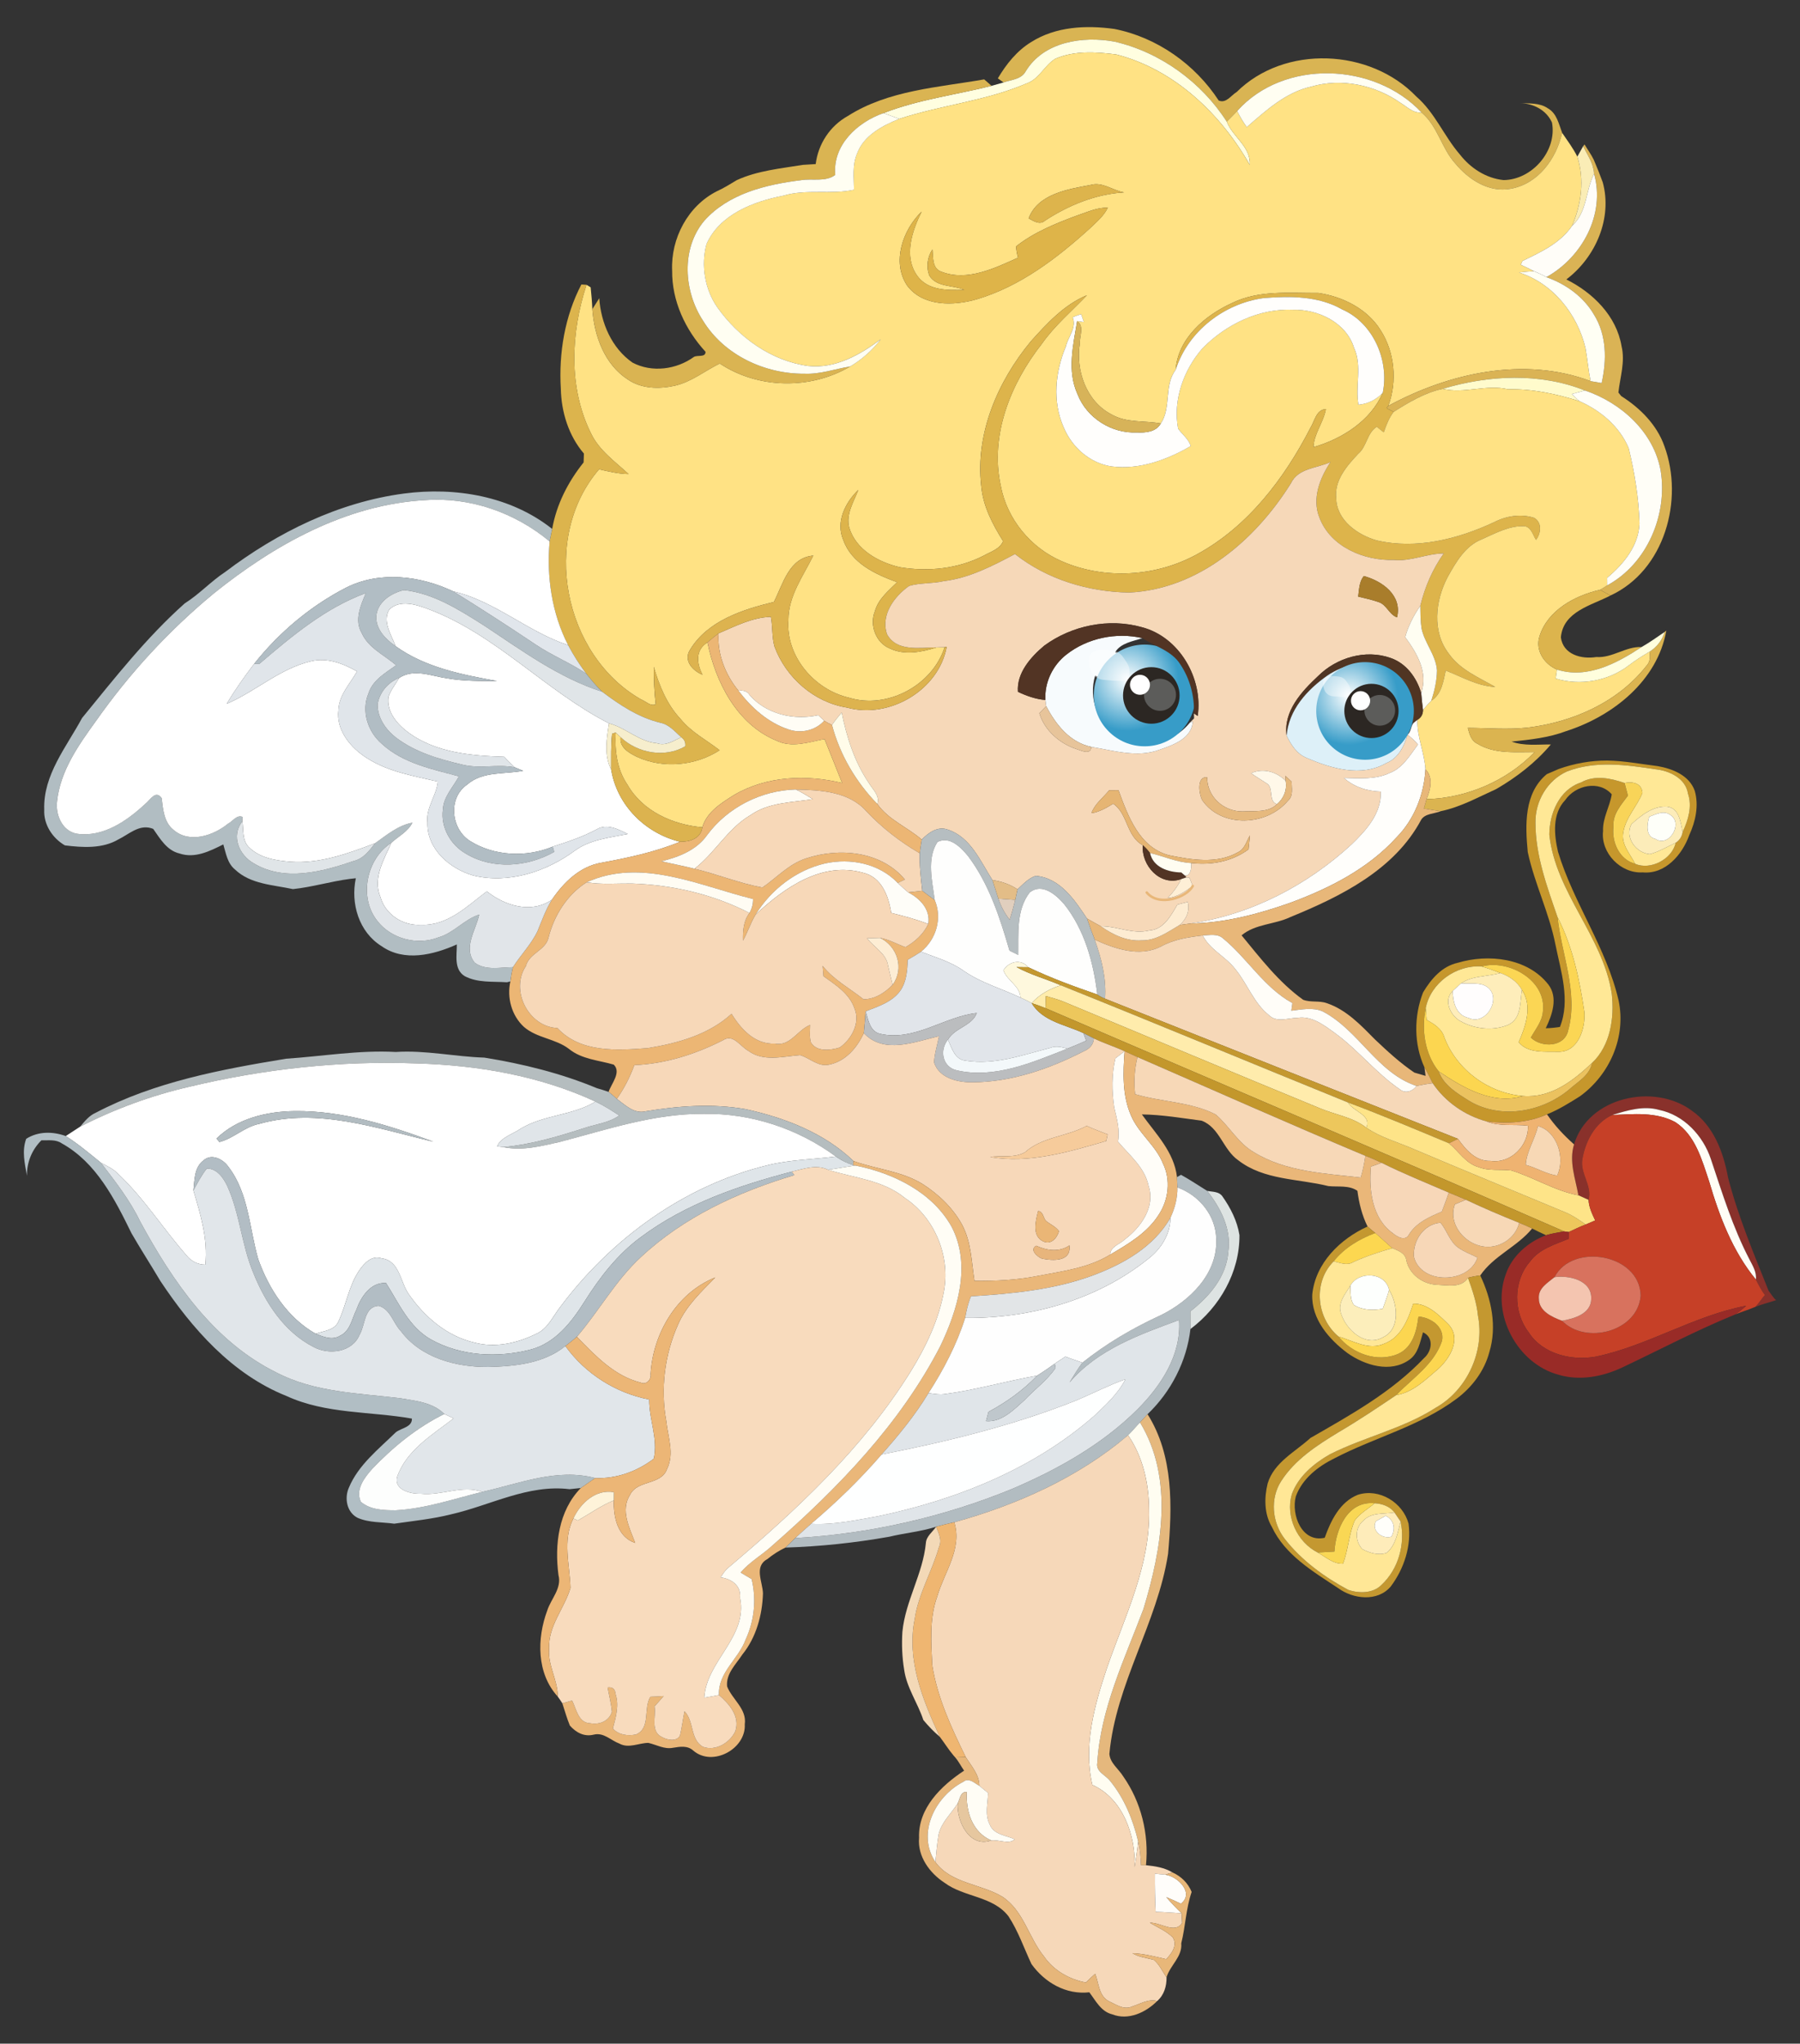 <?xml version="1.0" encoding="UTF-8"?>
<!DOCTYPE svg  PUBLIC '-//W3C//DTD SVG 1.1//EN'  'http://www.w3.org/Graphics/SVG/1.1/DTD/svg11.dtd'>
<svg enable-background="new -497.554 -572.31 1448.108 1643.62" version="1.1" viewBox="-497.55 -572.31 1448.1 1643.6" xml:space="preserve" xmlns="http://www.w3.org/2000/svg">

	<rect x="-497.55" y="-572.31" width="1448.1" height="1643.6" fill="#333333" stroke="none"/>

	<path d="m331.96-538.43c19.825-12.606 44.292-13.725 66.929-10.607 34.295 6.71 65.032 28.466 84.009 57.576 5.998 2.542 9.929-4.134 14.402-6.812 38.633-38.226 107.46-35.142 144.6 3.626 14.945 12.945 22.264 31.821 35.006 46.562 8.574 11.048 21.079 19.147 35.108 20.604 22.976-0.136 43.275-23.552 39.005-46.291-4.643-10.2-14.911-15.216-25.687-15.69 7.523 0.542 15.826-0.305 22.366 4.27 7.218 4.033 8.777 12.606 11.488 19.689-4.575 20.841-19.35 41.174-41.445 45.004-17.554 3.253-33.854-7.421-44.563-20.401-11.115-12.302-14.131-30.161-27.111-40.937-37.752-40.429-110.88-43.208-148.3-1.186-2.745 2.914-5.592 5.727-8.404 8.54-20.333-31.753-53.442-55.882-90.312-64.354-25.416-4.677-56.966-0.068-71.437 23.891-3.524 6.54-11.624 6.71-17.825 8.947-1.152-0.847-3.457-2.474-4.575-3.287 6.778-11.42 15.284-22.129 26.738-29.144z" fill="#D9B453"/>
	<path d="m327.62-514.94c14.47-23.959 46.02-28.568 71.437-23.891 36.87 8.472 69.979 32.601 90.312 64.354 4.948 12.505 19.452 20.096 18.537 34.769-23.485-41.14-60.558-76.655-107.32-88.787-16.199-2.067-33.583-3.219-48.968 3.355-8.98 5.321-13.081 16.605-23.485 20.028-32.634 14.03-68.59 17.351-102.21 28.398-4.236-1.559-8.438-3.084-12.674-4.643 27.924-10.912 57.949-14.606 86.924-21.926 3.186-0.847 6.405-1.762 9.624-2.711 6.201-2.236 14.301-2.406 17.825-8.946z" fill="#FFFEE0"/>
	<path d="m351.61-525.14c15.385-6.574 32.77-5.422 48.968-3.355 46.766 12.132 83.84 47.647 107.32 88.787 0.915-14.674-13.589-22.265-18.537-34.769 2.813-2.813 5.659-5.625 8.404-8.54 2.135 4.541 4.778 8.845 7.693 12.945 15.487-13.352 31.245-27.992 51.883-32.567 24.196-7.15 51.442-1.322 71.877 13.081 5.287 3.219 10.065 8.336 16.842 7.726 12.979 10.776 15.995 28.636 27.111 40.937 10.709 12.979 27.009 23.654 44.563 20.401 22.095-3.829 36.87-24.162 41.445-45.004 4.236 6.235 8.811 12.335 12.234 19.147 5.829 18.638 3.321 37.955-4.202 55.611-9.523 14.098-25.281 21.214-39.988 28.364-0.305 0.746-0.983 2.271-1.288 3.016 3.592 1.593 7.117 3.321 10.641 5.151-4.033 0.237-8.032 0.576-12.03 1.05 27.212 8.675 46.868 33.448 53.408 60.694 1.593 8.845 2.338 17.859 4.1 26.67-53.476-20.096-113.86-6.574-162.7 19.892 7.32-19.757 5.185-43.14-6.269-60.931-10.709-17.148-30.432-26.941-49.918-29.822-23.383 0.136-48.088-2.542-69.742 8.167-21.553 9.861-43.343 28.364-45.139 53.544-9.624 12.776-3.355 30.364-11.963 43.208-13.216-2.44-27.619-0.237-39.717-7.286-20.265-10.539-28.873-35.346-25.45-57.068-0.305-5.964 3.863-13.725-2.169-17.995l5.456 0.779c-0.542-1.559-1.627-4.71-2.169-6.269-2.406 0.576-4.677 1.423-6.879 2.474 3.457 8.269-3.66 15.555-5.422 23.315-8.608 20.502-11.014 44.394-1.83 65.099 6.642 16.097 21.282 29.042 38.768 31.516 22.332 2.779 44.428-5.354 63.439-16.368-1.627-5.795-6.812-9.319-10.133-14.064-4.27-23.078 4.439-47.172 19.621-64.591 18.944-19.249 45.546-32.262 72.962-30.974 20.062-0.542 42.733 10.302 48.969 30.635 6.71 14.538 0.779 30.669 3.558 45.715 7.659-0.712 14.301-3.999 19.52-9.556-9.59 22.468-32.838 37.108-55.678 43.682 0.237-10.641 8.099-19.96 9.963-30.635-7.794 0.576-8.947 9.455-12.335 14.911-20.909 40.768-50.29 79.502-91.16 101.8-32.973 18.198-74.52 20.841-109.12 5.625-24.84-10.709-43.953-33.854-48.935-60.558-8.98-40.734 8.066-82.45 33.007-114.2 10.302-14.674 24.027-26.23 36.294-39.107-18.334 7.591-32.126 22.637-45.139 37.108-26.467 32.024-44.631 73.741-39.92 115.9 1.322 16.402 9.082 31.11 17.656 44.8-2.745 6.405-9.929 8.438-15.555 11.59-20.706 10.641-44.868 13.182-67.675 9.319-17.012-3.999-35.346-14.064-40.598-31.923-2.813-10.776 3.626-20.604 7.32-30.228-10.505 10.133-18.334 25.721-12.098 40.225 6.608 18.842 25.958 27.653 43.343 34.024-6.981 6.913-15.25 13.488-17.927 23.451-4.507 10.946 0.813 25.281 11.963 29.788 11.827 5.693 25.62 3.016 37.616-0.813 1.627-0.068 4.948-0.17 6.574-0.237-9.726 30.635-45.986 50.222-76.893 40.7-27.924-6.439-51.002-33.278-48.833-62.592-0.034-19.215 11.895-35.176 20.028-51.714-19.52 1.694-24.264 22.773-31.686 37.277-25.044 6.032-53.306 15.114-67.37 38.328-5.727 8.709 2 17.012 9.929 20.197-4.71-9.082-5.964-19.858 3.999-25.992 6.506 31.923 23.688 65.811 55.272 78.892 12.606 6.269 26.094 1.254 38.904-1.118 4.71 11.793 9.523 23.518 14.165 35.312-28.839-6.947-60.592-5.693-86.72 9.489-10.302 6.507-22.129 13.691-25.755 26.128-23.721-2.067-48.053-12.877-60.253-34.294-8.438-12.268-10.234-27.348-9.455-41.886 1.017 0.949 2.982 2.813 3.999 3.728-1.118 8.37 6.913 12.776 13.318 15.894 21.18 9.59 46.868 7.117 66.319-5.422-10.641-8.235-22.908-14.572-31.482-25.179-10.98-11.692-17.046-26.738-21.519-41.886 0 10.065 0.441 20.13 1.559 30.127-4.236 1.898-8.099-2.575-11.861-3.965-62.388-35.718-81.095-129.83-33.719-185 7.828 1.694 15.656 3.694 23.722 3.762-10.844-10.065-23.586-18.876-30.161-32.634-18.435-36.972-16.232-81.095-3.626-119.56l3.321 2.033c0.61 5.829 1.118 11.658 1.355 17.52 1.559 21.451 9.76 44.495 28.602 56.627 11.014 7.523 25.111 7.794 37.718 4.982 13.352-3.016 24.128-11.929 36.193-17.859 30.906 20.57 73.199 21.146 104.99 2.338 9.489-5.625 17.825-13.047 24.535-21.824-16.741 12.539-36.667 23.857-58.39 21.451-29.822-4.067-56.017-23.044-73.199-47.274-10.065-14.572-13.149-33.651-8.642-50.697 10.607-23.959 37.887-34.329 61.948-39.005 18.469-5.524 38.294-0.644 56.729-4.71-0.068-9.726-1.457-19.825 2.44-29.008 5.354-14.674 20.367-22.536 33.99-28.026 33.617-11.048 69.573-14.369 102.21-28.398 10.404-3.423 14.504-14.708 23.484-20.028m27.958 101.66c-18.232 3.389-42.225 7.218-49.545 26.806 3.965 2.135 8.947 5.625 13.149 1.83 19.045-12.437 40.7-21.316 63.608-22.739-9.319-1.559-17.385-8.845-27.212-5.896m-10.302 24.4c-17.317 6.405-34.769 13.42-49.375 24.942 0.203 3.084 0.746 6.1 1.593 9.082-18.808 8.472-40.903 19.282-61.473 11.353-7.761-2.406-6.71-11.624-7.388-17.961-4.134 6.134-5.219 14.199-2.406 21.146 5.998 9.455 18.808 7.32 27.992 11.319-13.386 0.407-29.144 0.779-37.887-11.386-11.081-15.69-4.067-35.956 3.592-51.51-15.182 14.64-24.264 40.632-11.624 59.508 12.81 17.012 37.447 16.368 55.984 10.98 34.973-10.37 64.591-33.041 91.227-57.204 5.185-5.049 11.048-9.794 14.199-16.47-8.607-0.237-16.47 3.558-24.433 6.202z" fill="#FFE284"/>
	<path d="m497.77-483.02c37.413-42.022 110.54-39.243 148.3 1.186-6.778 0.61-11.556-4.507-16.842-7.726-20.435-14.403-47.681-20.231-71.877-13.081-20.638 4.575-36.396 19.215-51.883 32.567-2.914-4.101-5.558-8.404-7.692-12.945z" fill="#FFFEF2"/>
	<path d="m184.41-478.95c32.668-20.841 72.656-23.01 109.83-29.517 1.491 1.288 4.439 3.897 5.931 5.185-28.974 7.32-59 11.014-86.924 21.926-20.977 7.286-41.039 25.687-38.836 49.714-7.862 5.931-18.571 2.677-27.721 4.27-27.992 3.49-58.152 10.709-77.672 32.634-18.876 22.57-16.47 56.865-0.881 80.519 16.91 27.483 49.714 42.767 81.434 42.462 12.606 0.576 24.637-3.829 36.938-5.863-31.787 18.808-74.08 18.232-104.99-2.338-12.064 5.931-22.841 14.843-36.193 17.859-12.606 2.813-26.704 2.542-37.718-4.982-18.842-12.132-27.043-35.176-28.602-56.627 1.389-2.169 4.168-6.54 5.558-8.743 1.322 19.859 10.031 40.192 26.772 51.781 15.622 8.235 35.346 5.558 49.341-4.575 2.914-1.762 9.421 0.678 9.387-4.134-16.3-17.757-27.111-40.869-26.874-65.303-1.152-25.755 12.64-51.985 35.922-63.778 5.625-2.542 10.844-5.829 16.097-8.98 16.673-7.659 35.244-9.319 53.137-12.268 2.575-0.169 7.761-0.508 10.336-0.644 2-16.164 11.454-30.601 25.721-38.598z" fill="#DAB452"/>
	<path d="m174.41-431.64c-2.203-24.027 17.859-42.428 38.836-49.714 4.236 1.559 8.438 3.084 12.674 4.643-13.623 5.49-28.636 13.352-33.99 28.026-3.897 9.184-2.508 19.282-2.44 29.008-18.435 4.067-38.26-0.813-56.729 4.71-24.061 4.677-51.341 15.046-61.948 39.005-4.507 17.046-1.423 36.125 8.642 50.697 17.181 24.23 43.377 43.208 73.199 47.274 21.722 2.406 41.649-8.913 58.39-21.451-6.71 8.777-15.046 16.199-24.535 21.824-12.302 2.033-24.332 6.439-36.938 5.863-31.72 0.305-64.523-14.979-81.434-42.462-15.589-23.654-17.995-57.949 0.881-80.519 19.52-21.926 49.68-29.144 77.672-32.634 9.15-1.593 19.859 1.66 27.721-4.27z" fill="#FFFEF2"/>
	<path d="m777.21-456.15c2.406 4.067 5.253 7.896 7.354 12.166 2.575 6.032 5.049 12.098 7.286 18.266 7.964 29.008-5.795 60.423-29.28 78.146 21.35 10.641 40.361 29.347 44.428 53.713 3.016 12.505-1.186 24.874-2.542 37.243l2.304 2.881c15.148 9.556 28.669 23.078 34.702 40.259 15.826 43.038 0.271 99.903-43.377 120.1-2.135-1.152-6.337-3.423-8.438-4.575 1.966-1.084 3.897-2.271 5.761-3.558 32.16-17.419 48.799-56.865 43.038-92.278-5.592-31.177-31.855-54.628-60.897-64.49-36.464-14.47-77.469-12.403-114.54-1.288-14.402 3.05-27.111 10.776-39.412 18.503-1.423-0.746-4.304-2.271-5.727-3.05l1.491-1.796c48.833-26.467 109.22-39.988 162.7-19.892 2.237 0.407 6.676 1.186 8.913 1.559 4.134-18.368 4.134-38.531-6.168-55.035-8.404-14.47-22.705-24.603-38.294-30.161 28.737-15.995 47.545-50.392 38.362-83.162-0.339-8.201-5.321-15.012-8.777-22.129l1.118-1.423z" fill="#DAB355"/>
	<path d="m771.42-446.35c1.152-2.067 3.49-6.269 4.677-8.37 3.457 7.117 8.438 13.928 8.777 22.129-6.879 13.657-5.49 30.906-17.656 41.852 7.523-17.656 10.031-36.972 4.202-55.611z" fill="#FAEDB6"/>
	<path d="m767.22-390.74c12.166-10.946 10.777-28.195 17.656-41.852 9.184 32.77-9.624 67.167-38.362 83.162-3.118-1.898-6.608-3.253-9.929-4.778-3.524-1.83-7.049-3.558-10.641-5.151 0.305-0.746 0.983-2.271 1.288-3.016 14.708-7.151 30.466-14.267 39.988-28.364z" fill="#FFFDF8"/>
	<path d="m379.57-423.48c9.828-2.948 17.893 4.338 27.212 5.896-22.908 1.423-44.563 10.302-63.608 22.739-4.202 3.796-9.184 0.305-13.149-1.83 7.32-19.587 31.313-23.417 49.545-26.806z" fill="#DDB44C"/>
	<path d="m369.27-399.08c7.964-2.643 15.826-6.439 24.433-6.202-3.152 6.676-9.014 11.42-14.199 16.47-26.636 24.162-56.254 46.834-91.227 57.204-18.537 5.388-43.174 6.032-55.984-10.98-12.64-18.876-3.558-44.868 11.624-59.508-7.659 15.555-14.674 35.82-3.592 51.51 8.743 12.166 24.501 11.793 37.887 11.386-9.184-3.999-21.994-1.864-27.992-11.319-2.813-6.947-1.728-15.012 2.406-21.146 0.678 6.337-0.373 15.555 7.388 17.961 20.57 7.93 42.665-2.881 61.473-11.353-0.847-2.982-1.389-5.998-1.593-9.082 14.606-11.522 32.058-18.537 49.375-24.942z" fill="#DEB449"/>
	<path d="m724.55-353.16c3.999-0.474 7.998-0.813 12.03-1.05 3.321 1.525 6.811 2.881 9.929 4.778 15.589 5.558 29.89 15.69 38.294 30.161 10.302 16.504 10.302 36.667 6.168 55.035-2.237-0.373-6.676-1.152-8.913-1.559-1.762-8.811-2.508-17.825-4.1-26.67-6.54-27.246-26.196-52.018-53.408-60.694z" fill="#FFFFF4"/>
	<path d="m-29.836-343.53c1.05 0.068 3.118 0.203 4.168 0.271-12.606 38.463-14.809 82.586 3.626 119.56 6.574 13.759 19.316 22.57 30.161 32.634-8.065-0.068-15.894-2.067-23.722-3.762-47.376 55.17-28.67 149.28 33.719 185 3.762 1.389 7.625 5.863 11.861 3.965-1.118-9.997-1.559-20.062-1.559-30.127 4.473 15.148 10.539 30.194 21.519 41.886 8.574 10.607 20.841 16.944 31.482 25.179-19.452 12.539-45.139 15.012-66.319 5.422-6.405-3.118-14.436-7.523-13.318-15.894 13.555 12.912 35.718 16.842 51.951 7.32 0.407-3.118-0.712-5.558-3.287-7.32-5.016-4.473-9.624-10.166-16.538-11.556-17.588-4.236-32.804-14.267-47.003-25.01-4.677-4.507-8.811-9.523-12.81-14.572-5.456-7.252-10.336-14.911-14.572-22.908-13.182-25.654-17.385-54.831-14.911-83.433 0.678-3.355 1.355-6.676 2.067-10.031 3.457-19.757 12.81-37.955 25.281-53.51 0.068-1.762 0.169-5.354 0.237-7.117-12.335-14.402-18.164-33.38-18.571-52.12-1.728-28.636 3.186-58.356 16.538-83.874z" fill="#DCB44D"/>
	<path d="m493.43-328.49c21.655-10.709 46.359-8.032 69.742-8.167 19.486 2.881 39.209 12.674 49.918 29.822 11.454 17.791 13.589 41.174 6.269 60.931l-1.491 1.796c1.423 0.779 4.304 2.304 5.727 3.05-3.762 4.88-5.931 10.709-7.93 16.47-1.898-1.491-3.796-2.982-5.625-4.507-7.998 5.151-7.862 15.86-14.945 21.79-9.15 9.726-19.282 21.35-17.69 35.718 0.271 17.656 17.249 29.584 32.77 33.956 31.855 7.32 65.032-1.085 94.074-14.606 9.861-5.117 21.688-7.049 32.431-3.592 6.574 3.897 5.524 12.403 1.491 17.724-2.576-3.897-3.694-9.861-8.98-11.014-12.403-0.644-23.62 5.693-34.6 10.539-13.386 5.253-20.875 18.469-27.517 30.398-9.997 18.876-12.81 44.156 1.152 61.88 9.116 12.81 23.959 18.876 37.142 26.467-14.369-0.644-26.806-8.133-39.853-13.182-1.966 8.913-3.219 18.944-11.59 24.298 2.576-7.896 4.473-16.131 4.575-24.467-0.881-12.369-9.963-21.892-12.437-33.787-0.915-6.032-0.847-12.132-0.949-18.198 3.66-15.114 9.828-29.347 18.808-42.022-13.657 0.034-26.399 6.574-40.158 5.219-23.823 0.746-50.866-10.404-59.813-33.99-6.236-15.25 0.339-31.855 8.879-44.733-10.912 5.083-26.026 4.744-31.889 17.148-28.432 45.512-74.453 85.229-130.3 87.805-32.77-0.644-65.709-10.472-91.634-30.974-18.096 9.556-36.701 19.316-57.339 21.79-9.15 2.135-18.944 1.22-27.856 3.863-12.03 8.506-23.078 23.451-17.724 38.904 7.794 14.233 26.331 10.607 39.785 10.539-11.996 3.829-25.789 6.506-37.616 0.813-11.149-4.507-16.47-18.842-11.963-29.788 2.677-9.963 10.946-16.538 17.927-23.451-17.385-6.371-36.735-15.182-43.343-34.024-6.235-14.504 1.593-30.093 12.098-40.225-3.694 9.624-10.133 19.452-7.32 30.228 5.253 17.859 23.586 27.924 40.598 31.923 22.807 3.863 46.969 1.322 67.675-9.319 5.625-3.152 12.81-5.185 15.555-11.59-8.574-13.691-16.334-28.398-17.656-44.8-4.71-42.157 13.454-83.874 39.92-115.9 13.013-14.47 26.806-29.517 45.139-37.108-12.268 12.878-25.992 24.434-36.294 39.107-24.942 31.753-41.988 73.47-33.007 114.2 4.982 26.704 24.095 49.85 48.935 60.558 34.6 15.216 76.147 12.573 109.12-5.625 40.869-22.298 70.25-61.033 91.16-101.8 3.389-5.456 4.541-14.335 12.335-14.911-1.864 10.675-9.726 19.994-9.963 30.635 22.841-6.574 46.088-21.214 55.678-43.682 5.422-26.128-7.693-56.255-32.736-67.133-19.113-10.878-41.716-10.743-63.032-9.082-31.787 4.304-60.897 26.67-70.793 57.644 1.796-25.179 23.586-43.682 45.139-53.544z" fill="#DDB44B"/>
	<path d="m448.29-274.94c9.895-30.974 39.006-53.34 70.793-57.644 21.316-1.661 43.919-1.796 63.032 9.082 25.044 10.878 38.158 41.005 32.736 67.133-5.219 5.558-11.861 8.845-19.52 9.556-2.779-15.046 3.152-31.177-3.558-45.715-6.236-20.333-28.907-31.177-48.969-30.635-27.416-1.288-54.018 11.725-72.962 30.974-15.182 17.419-23.891 41.513-19.621 64.591 3.321 4.744 8.506 8.269 10.133 14.064-19.011 11.014-41.106 19.147-63.439 16.368-17.486-2.474-32.126-15.419-38.768-31.516-9.184-20.706-6.778-44.597 1.83-65.099 1.762-7.76 8.879-15.046 5.422-23.315 2.203-1.05 4.473-1.898 6.879-2.474 0.542 1.559 1.627 4.71 2.169 6.269l-5.456-0.779c-3.152 19.282-8.235 40.022 0.271 58.694 7.354 19.147 27.382 31.821 47.749 30.872 7.117 0.339 15.351-0.305 19.316-7.218 8.607-12.844 2.338-30.432 11.962-43.208z" fill="#FFFEFC"/>
	<path d="m369-314.09c6.032 4.27 1.864 12.03 2.169 17.995-3.423 21.722 5.185 46.529 25.45 57.068 12.098 7.049 26.501 4.846 39.717 7.286-3.965 6.913-12.2 7.557-19.316 7.218-20.367 0.949-40.395-11.725-47.749-30.872-8.506-18.672-3.423-39.412-0.271-58.694z" fill="#D7B359"/>
	<path d="m663.01-259.56c37.074-11.115 78.079-13.183 114.54 1.288-2.643 0.712-7.964 2.169-10.641 2.881 2.067 1.898 4.101 3.796 6.168 5.727-18.638-5.863-37.819-9.997-57.474-9.556-17.486-4.134-35.007 3.863-52.595-0.339z" fill="#FFFBCC"/>
	<path d="m623.6-241.06c12.301-7.726 25.01-15.453 39.412-18.503 17.588 4.202 35.108-3.796 52.595 0.339 19.655-0.441 38.836 3.694 57.474 9.556 17.012 7.421 32.363 20.401 39.649 37.786 4.812 19.757 8.099 40.022 8.709 60.389-0.61 18.096-12.844 32.872-26.094 43.953 0.034 1.491 0.068 4.507 0.068 6.032-1.864 1.288-3.796 2.474-5.761 3.558-20.096 4.609-41.92 16.266-48.562 37.04-3.863 11.386 3.524 22.671 13.962 27.111-0.271 1.796-0.779 5.388-1.05 7.184 19.554 6.1 42.53 2.033 58.83-10.573 5.287-4.033 10.844-7.591 16.605-10.946 0.779 4.067 0.542 8.37-2.542 11.488-23.01 29.246-59.44 45.241-95.768 49.545-15.927 1.728-31.923 0.271-47.85 0.203 1.288 4.71 2.643 10.268 7.489 12.606 13.86 8.574 30.771 6.744 46.325 6.811-22.4 23.247-54.831 37.074-86.991 37.887 3.118-7.727 5.659-17.181-0.881-23.993-0.813-13.488-6.879-26.06-6.507-39.751 2.982-1.762 4.473-4.372 4.541-7.862 2.033-2.677 4.27-5.185 6.676-7.523 8.37-5.354 9.624-15.385 11.59-24.298 13.047 5.049 25.484 12.539 39.853 13.182-13.182-7.591-28.026-13.657-37.142-26.467-13.962-17.724-11.149-43.004-1.152-61.88 6.642-11.929 14.132-25.145 27.517-30.398 10.98-4.846 22.197-11.183 34.6-10.539 5.287 1.152 6.405 7.117 8.98 11.014 4.033-5.32 5.083-13.826-1.491-17.724-10.743-3.457-22.57-1.525-32.431 3.592-29.042 13.521-62.219 21.926-94.074 14.606-15.521-4.372-32.499-16.3-32.77-33.956-1.593-14.369 8.54-25.992 17.69-35.718 7.083-5.931 6.947-16.639 14.945-21.79 1.83 1.525 3.728 3.016 5.625 4.507 2-5.761 4.168-11.59 7.93-16.47z" fill="#FFE284"/>
	<path d="m766.91-255.39c2.677-0.712 7.998-2.169 10.641-2.881 29.042 9.861 55.306 33.312 60.897 64.49 5.761 35.413-10.878 74.859-43.038 92.278 0-1.525-0.034-4.541-0.068-6.032 13.25-11.082 25.484-25.857 26.094-43.953-0.61-20.367-3.897-40.632-8.709-60.389-7.286-17.385-22.638-30.364-39.649-37.786-2.067-1.932-4.101-3.829-6.168-5.727z" fill="#FFFEF7"/>
	<path d="m540.95-183.55c5.863-12.403 20.977-12.064 31.889-17.148-8.54 12.878-15.114 29.483-8.879 44.733 8.947 23.586 35.989 34.736 59.813 33.99 13.759 1.355 26.501-5.185 40.158-5.219-8.98 12.674-15.148 26.907-18.808 42.022-5.32 7.76-9.726 16.131-12.2 25.281 9.523 12.979 18.605 28.263 12.878 44.97-3.694-12.505-12.03-23.925-24.738-28.263-20.13-7.083-43.343-0.237-58.22 14.606-13.25 12.369-28.026 28.297-25.281 47.952 3.558 7.421 8.303 14.809 16.334 17.961 19.689 8.472 43.58 15.589 63.642 4.168 9.692-3.863 14.572-13.454 17.249-22.908 3.118 2.271 5.93 4.88 8.404 7.862-6.439 8.608-12.2 18.91-22.773 22.908-11.522 5.49-24.467 4.202-36.803 3.965 8.201 7.32 18.74 10.675 29.618 10.98 0.779 17.249-11.488 30.94-23.078 42.157-35.82 33.109-81.061 56.729-129.49 63.879-2.304 0.305-6.845 0.949-9.15 1.254 5.49-4.778 8.201-11.251 6.507-18.537-2.067 0.508-6.235 1.559-8.303 2.101-5.32 8.743-10.878 20.062-22.536 20.807-13.386 3.355-25.992-3.457-39.209-3.389-3.728-2.033-7.421-4.067-11.048-6.168-9.929-14.979-21.587-32.6-41.242-34.329-5.931 1.999-10.166 6.744-14.64 10.878-6.032-4.1-12.979-6.439-20.164-7.455-9.624-14.945-17.419-34.397-35.65-40.496-8.269-3.186-15.724 2.271-21.214 7.93-11.59-10.031-26.704-15.86-35.752-28.636 2.203-6.811-3.728-11.624-6.811-16.876-11.556-16.978-17.825-36.769-21.858-56.729-2.745 3.253-5.388 6.54-7.828 9.997-2.169-0.983-4.27-2.101-6.269-3.355-1.186-1.118-3.558-3.355-4.744-4.473-19.486 4.304-41.615-0.678-55.102-16.029-1.999-3.355-5.388-4.202-9.048-3.592-10.505-12.708-17.181-29.517-16.097-46.156 13.521-5.795 27.077-12.844 42.123-13.318 1.491 7.862 0.712 16.097 2.881 23.857 9.15 24.976 31.855 44.936 58.356 49.138 33.888 9.319 73.775-13.826 80.214-48.867l-1.627 0.237c-1.627 0.068-4.948 0.169-6.574 0.237-13.454 0.068-31.991 3.694-39.785-10.539-5.354-15.453 5.693-30.398 17.724-38.904 8.913-2.643 18.706-1.728 27.856-3.863 20.638-2.474 39.243-12.234 57.339-21.79 25.925 20.502 58.864 30.33 91.634 30.974 55.848-2.575 101.87-42.292 130.3-87.804m54.154 91.058c5.456 1.322 11.014 2.508 16.334 4.372 6.608 2.067 8.472 9.997 14.911 12.302 4.405-17.554-11.861-29.28-26.738-33.21-3.761 4.744-3.728 10.81-4.507 16.537m-252.54 39.446c-10.946 9.15-22.332 22.061-21.18 37.142 6.981 3.287 14.335 5.931 22.095 6.54 0.169 1.254 0.508 3.728 0.644 4.982-1.355 1.423-4.101 4.236-5.49 5.625 4.033 13.759 16.368 24.501 29.856 28.873 3.728 1.084 11.353 5.253 11.963-1.728 18.164 2.948 37.175 9.048 55.238 2.135 10.98-3.762 25.721-9.116 26.365-22.773l-2.44 1.22c0.881-0.881 2.609-2.677 3.49-3.558l-0.136-3.965 3.05 2.033c4.372-30.262-14.775-63.574-45.038-71.403-26.568-7.455-56.288-1.356-78.418 14.877m166.36 102.58c4.405 3.186 9.184 5.863 13.691 8.98 4.304 4.372 0.271 13.759 7.218 15.928-7.252 7.083-18.469 5.287-27.754 5.863-15.284 0.068-28.602-11.895-28.466-27.483-8.574-0.881-6.71 13.149-3.965 18.401 15.656 22.705 52.12 20.774 68.997 0.407 4.473-3.897 2.881-10.166 2.881-15.318-1.254-1.152-3.728-3.49-4.982-4.643l0.203 3.999c-7.32-7.354-18.028-10.505-27.822-6.134m-114.17 13.759c-4.846 6.032-11.624 10.878-14.233 18.401 6.405-0.949 12.03-4.304 17.486-7.625 11.827 7.862 10.472 26.23 23.824 33.38-1.288 16.266 13.894 33.278 30.872 27.28-2.711 5.693-6.54 10.675-10.878 15.216 7.726-0.746 14.098-5.287 20.197-9.726-0.644-1.661-1.966-4.948-2.643-6.608l-2.508-0.305-1.22-1.491c4.812 0.712 5.456-6.574 5.083-10.031 16.368 1.796 32.736-1.084 46.156-11.014 0.373-3.728 0.746-7.489 1.152-11.217-2.847 4.778-4.202 11.048-9.692 13.589-16.944 9.624-37.514 6.032-55.611 2.338-23.824-6.405-32.804-31.584-40.463-52.256-1.898 0.034-5.66 0.068-7.523 0.068z" fill="#F6D8B8"/>
	<path d="m-316.23-112.42c42.022-31.787 91.092-56.017 143.72-62.964 41.344-5.456 85.941 2.067 119.19 28.466-0.712 3.355-1.389 6.676-2.067 10.031-27.788-23.112-63.879-35.888-100.11-33.177-63.608 3.457-121.66 36.057-170.29 75.198-35.888 29.652-67.675 64.184-94.447 102.24-14.098 19.486-28.873 40.293-31.448 64.896-1.254 10.776 4.067 23.586 15.656 25.891 21.35 3.253 40.7-10.302 55.509-24.128 3.931-3.118 8.167-11.217 12.979-4.507 1.186 9.014 1.762 19.282 9.455 25.484 12.81 11.285 32.228 4.778 44.021-4.914 3.728-1.83 6.947-7.388 11.59-5.422l-0.102 3.524c-9.285 11.692-2.745 27.178 9.252 33.888 24.671 14.809 54.933 6.778 80.281-1.932 7.794-1.83 12.606-8.303 17.215-14.267 9.319-6.608 18.503-14.436 30.059-16.571-3.592 7.218-11.149 10.946-16.944 16.165-20.096 12.945-26.433 43.919-11.251 62.897 11.217 14.47 32.16 19.859 49.104 13.216 12.369-3.524 20.672-14.47 32.838-18.334-2.677 12.505-13.25 26.67-3.694 38.633 8.879 6.642 20.638 3.694 30.838 3.626-0.915 3.762-1.593 7.591-2.101 11.488l-2.711 0.678c-11.386-0.779-23.688 0.61-34.092-4.982-8.743-5.49-6.202-16.775-6.235-25.45-18.808 8.404-42.293 14.233-60.558 1.389-18.266-11.353-25.01-34.295-20.706-54.628-1.152 0.136-3.457 0.373-4.609 0.508-15.453 1.999-30.466 6.608-45.986 8.235-15.894-3.457-34.159-3.863-46.596-15.758-6.134-4.948-7.32-13.081-9.421-20.197-10.776 5.388-22.875 11.488-35.176 7.32-10.268-2.406-15.622-11.861-21.214-19.791l-1.728-0.61c-10.031-2.881-17.961 5.016-26.263 9.048-12.911 7.625-28.771 6.574-43.072 4.812-10.031-5.829-17.249-16.842-16.605-28.737-0.983-27.89 17.893-50.426 30.432-73.707 26.128-31.923 51.646-64.625 82.586-92.176 11.726-7.387 21.113-17.757 32.703-25.382z" fill="#B1BDC2"/>
	<path d="m-325.78-94.862c48.63-39.141 106.68-71.742 170.29-75.198 36.227-2.711 72.318 10.065 100.11 33.177-2.474 28.602 1.728 57.78 14.911 83.433-32.465-10.641-58.898-35.515-92.413-43.242-26.704-12.606-59-16.639-86.144-3.05-28.703 14.775-54.018 36.057-74.08 61.338-7.828 10.336-15.453 20.943-22.027 32.126 23.281-9.997 42.733-28.364 67.878-34.261 12.844-3.219 25.891 1.932 36.972 8.201-5.659 9.963-14.572 19.011-15.012 31.076-1.966 16.436 10.065 30.635 23.18 38.802 17.114 10.946 37.413 14.165 56.797 18.74-1.017 11.386-9.794 21.078-8.336 33.007-0.576 21.18 17.825 37.006 36.701 42.496 28.5 6.981 59.067-3.016 82.111-20.13 12.369-8.845 27.856-10.302 42.326-13.216-7.591-3.829-16.842-8.675-25.111-3.694-11.183 6.032-23.214 9.963-35.244 13.86-21.248 8.811-47.172 7.726-66.794-4.71-15.148-9.76-17.588-34.498-2.135-45.139 12.573-11.048 30.025-8.167 45.139-11.149-1.728-0.712-5.185-2.135-6.913-2.847-2.745-2.847-5.727-5.422-8.303-8.404-26.297-0.847-54.357-3.186-76.486-19.045-9.184-6.676-18.537-17.012-16.639-29.313 1.932-5.49 5.659-10.099 8.574-15.08 12.132-7.862 25.891-1.423 38.734 0.339 13.216 2.304 26.636 2.169 40.022 2.135-28.229-5.049-57.949-10.946-81.637-28.026-3.355-9.15-10.878-19.892-5.049-29.483 8.574-8.235 21.485-3.999 31.177-0.407 54.628 20.401 94.413 65.845 145.62 92.007-1.966 12.335-4.168 25.382 1.694 37.108 4.71 28.737 27.416 51.239 55.407 58.085-20.231 8.336-41.75 12.878-63.168 16.842-17.283 2.847-30.466 15.826-39.92 29.754-16.571 11.556-37.819 4.88-52.357-6.71-15.758 11.827-31.482 27.822-52.9 26.907-14.538 0.983-28.737-8.269-32.736-22.434-6.337-15.182 2.914-29.991 8.845-43.546 5.795-5.219 13.352-8.947 16.944-16.165-11.556 2.135-20.74 9.963-30.059 16.571-21.756 8.235-44.394 16.571-68.082 14.877-11.793-0.983-24.874-3.05-33.549-11.861-5.388-5.456-4.101-13.793-5.117-20.706l0.102-3.524c-4.643-1.966-7.862 3.592-11.59 5.422-11.793 9.692-31.211 16.199-44.021 4.914-7.693-6.202-8.269-16.47-9.455-25.484-4.812-6.71-9.048 1.389-12.979 4.507-14.809 13.826-34.159 27.382-55.509 24.128-11.59-2.304-16.91-15.114-15.656-25.891 2.575-24.603 17.351-45.41 31.448-64.896 26.772-38.057 58.559-72.589 94.446-102.24z" fill="#fff"/>
	<path d="m125.07-88.186c7.422-14.504 12.166-35.583 31.686-37.277-8.133 16.538-20.062 32.499-20.028 51.714-2.169 29.313 20.909 56.153 48.833 62.592 30.906 9.523 67.167-10.065 76.893-40.7l1.627-0.237c-6.439 35.04-46.325 58.186-80.214 48.867-26.501-4.202-49.206-24.162-58.356-49.138-2.169-7.76-1.389-15.995-2.881-23.857-15.046 0.474-28.602 7.523-42.123 13.318-3.05 2.304-5.998 4.744-8.879 7.252-9.963 6.134-8.709 16.91-3.999 25.992-7.93-3.186-15.656-11.488-9.929-20.197 14.064-23.214 42.326-32.296 67.37-38.328z" fill="#DDB34F"/>
	<path d="m-219.03-99.742c27.144-13.589 59.44-9.556 86.144 3.05 22.332 13.826 44.394 28.093 66.218 42.733 13.013 8.811 27.754 14.64 40.768 23.417 3.999 5.049 8.133 10.065 12.81 14.572-35.142-11.251-65.099-33.549-95.565-53.611-19.655-12.403-40.293-25.62-63.879-28.127-10.404 2.304-21.892 9.895-22.298 21.587-0.169 10.2 7.693 18.062 15.521 23.485 23.688 17.08 53.408 22.976 81.637 28.026-13.386 0.034-26.806 0.17-40.022-2.135-12.844-1.762-26.602-8.201-38.734-0.339-8.947 3.49-15.86 11.658-17.317 21.248-0.203 10.743 6.608 20.435 14.843 26.806 15.622 11.861 34.939 17.385 53.781 21.79 13.657 3.287 27.788-0.61 41.547 1.999 1.728 0.712 5.185 2.135 6.913 2.847-15.114 2.982-32.567 0.102-45.139 11.149-15.453 10.641-13.013 35.379 2.135 45.139 19.621 12.437 45.546 13.522 66.794 4.71 0.305 1.05 0.915 3.152 1.22 4.202-21.316 12.166-49.511 14.436-70.996 1.491-12.335-6.947-20.502-21.214-18.571-35.481 0.441-10.37 8.235-18.062 12.878-26.738-21.621-5.863-44.902-10.438-61.982-26.128-11.386-9.726-16.775-26.433-10.776-40.598 3.389-10.743 13.657-16.47 22.265-22.604-9.523-8.336-22.265-13.725-27.721-25.958-6.066-10.37-0.881-22.197 3.355-32.126-32.567 11.929-59.643 34.702-85.67 56.932h-4.236c20.062-25.281 45.376-46.562 74.08-61.338z" fill="#B1BDC4"/>
	<path d="m595.1-92.49c0.779-5.727 0.746-11.793 4.507-16.538 14.877 3.931 31.143 15.656 26.738 33.21-6.439-2.304-8.303-10.234-14.911-12.302-5.321-1.864-10.878-3.05-16.334-4.372z" fill="#A97D2B"/>
	<path d="m-194.84-76.122c0.407-11.692 11.895-19.282 22.298-21.587 23.586 2.508 44.224 15.724 63.879 28.127 30.466 20.062 60.423 42.36 95.565 53.611 14.199 10.742 29.415 20.774 47.003 25.01 6.913 1.389 11.522 7.083 16.538 11.556-6.1 2.914-12.403 7.286-19.452 4.846-14.47-1.22-24.976-12.471-38.565-15.962-51.205-26.162-90.99-71.606-145.62-92.007-9.692-3.592-22.604-7.828-31.177 0.407-5.829 9.59 1.694 20.333 5.049 29.483-7.828-5.422-15.69-13.284-15.521-23.484z" fill="#E0E5E8"/>
	<path d="m-132.89-96.692c33.516 7.726 59.948 32.601 92.413 43.242 4.236 7.998 9.116 15.656 14.572 22.908-13.013-8.777-27.754-14.606-40.768-23.417-21.824-14.64-43.885-28.907-66.218-42.733z" fill="#E1E6EC"/>
	<path d="m741.09-60.906c6.642-20.774 28.466-32.431 48.562-37.04 2.101 1.152 6.303 3.423 8.438 4.575-15.385 8.031-38.023 12.742-39.92 33.651 1.796 13.894 16.571 17.758 28.534 15.826 12.945 0.915 23.62-8.608 36.396-8.031-19.825 13.013-43.716 25.891-68.048 18.13-10.438-4.439-17.825-15.724-13.962-27.111z" fill="#DCB44D"/>
	<path d="m-288.88-38.404c26.026-22.231 53.103-45.004 85.67-56.932-4.236 9.929-9.421 21.756-3.355 32.126 5.456 12.234 18.198 17.622 27.721 25.958-8.608 6.134-18.876 11.861-22.265 22.604-5.998 14.165-0.61 30.872 10.776 40.598 17.08 15.69 40.361 20.265 61.982 26.128-4.643 8.675-12.437 16.368-12.878 26.738-1.932 14.267 6.236 28.534 18.571 35.481 21.485 12.945 49.68 10.675 70.996-1.491-0.305-1.05-0.915-3.152-1.22-4.202 12.03-3.897 24.061-7.828 35.244-13.86 8.269-4.982 17.52-0.136 25.111 3.694-14.47 2.914-29.957 4.372-42.326 13.216-23.044 17.114-53.611 27.111-82.111 20.13-18.876-5.49-37.277-21.316-36.701-42.496-1.457-11.929 7.32-21.621 8.336-33.007-19.384-4.575-39.683-7.794-56.797-18.74-13.115-8.167-25.145-22.366-23.18-38.802 0.441-12.064 9.353-21.112 15.012-31.076-11.082-6.269-24.128-11.42-36.972-8.201-25.145 5.897-44.597 24.264-67.878 34.261 6.574-11.183 14.199-21.79 22.027-32.126 1.051-1e-4 3.186-1e-4 4.236-1e-4z" fill="#E0E5EA"/>
	<path d="m632.92-59.889c2.474-9.15 6.879-17.52 12.2-25.281 0.102 6.066 0.034 12.166 0.949 18.198 2.474 11.895 11.556 21.417 12.437 33.787-0.102 8.336-1.999 16.571-4.575 24.467-2.406 2.338-4.643 4.846-6.676 7.523-0.61-4.575-1.085-9.15-1.457-13.725 5.727-16.707-3.355-31.991-12.878-44.97z" fill="#FFFEF2"/>
	<path d="m841.7-64.091c0.339-0.271 0.983-0.847 1.322-1.118-7.184 40.496-43.038 68.827-80.451 80.858-14.098 5.354-29.178 6.947-44.055 8.472 10.099 3.694 21.045 2.203 31.584 2.304-12.2 14.538-27.551 26.365-43.919 35.854-14.606 6.574-28.737 14.538-44.597 17.791-4.575-0.61-9.116-1.322-13.657-2.169 0.813-2.474 1.525-4.982 2.169-7.489 32.16-0.813 64.591-14.64 86.991-37.887-15.555-0.068-32.465 1.762-46.325-6.811-4.846-2.338-6.202-7.896-7.489-12.606 15.928 0.068 31.923 1.525 47.85-0.203 36.328-4.304 72.758-20.299 95.768-49.545 3.084-3.118 3.321-7.421 2.542-11.488 5.897-3.694 10.268-9.218 12.268-15.961z" fill="#DBB450"/>
	<path d="m71.626-55.653c2.881-2.508 5.829-4.948 8.879-7.252-1.084 16.639 5.592 33.448 16.097 46.156 10.302 13.589 23.654 25.518 40.022 31.008 9.963 3.558 21.722 1.05 28.873-6.913 1.999 1.254 4.101 2.372 6.269 3.355 6.371 24.027 19.215 45.851 36.498 63.608 9.048 12.776 24.162 18.605 35.752 28.636-0.644 3.66-1.186 7.32-1.627 11.014-15.86-9.252-30.432-20.536-43.038-33.888-13.894-15.826-37.074-17.012-56.661-17.419-27.721 0.644-54.764 14.301-71.335 36.633-8.574 12.2-22.841 17.69-36.803 21.078 8.845 2.101 17.791 3.762 26.602 5.998 18.368 4.405 36.023 11.692 54.628 15.114 11.556-7.862 21.384-19.045 35.244-23.451 26.67-8.879 60.389-5.795 79.4 17.012-1.423 0.678-4.338 2.033-5.761 2.745-14.979-15.622-37.887-20.164-58.525-15.656-23.247 5.422-43.309 20.977-55.814 41.14-4.033 6.608-6.337 14.131-10.133 20.875-0.203-7.794 0.339-15.792 5.219-22.197 1.966-3.49 2.948-7.218 2.881-11.217-43.174-10.641-89.974-33.448-133.89-13.454-15.555 9.794-26.23 26.704-30.669 44.495-2.338 10.336-15.589 12.437-18.232 22.908-12.911 19.486 2.169 48.867 25.382 49.816 18.672 20.062 47.918 18.029 72.826 16.131 24.027-3.931 48.867-10.776 67.268-27.585 7.591 12.335 18.842 24.738 34.736 23.959 12.572 2.508 18.198-11.014 28.466-14.979 0.034 4.575-0.678 9.319 0.542 13.826 4.507 8.065 15.758 6.574 23.247 4.304 9.624-6.778 16.809-19.892 11.861-31.584-4.067-11.827-15.216-18.842-24.874-25.755-0.169-2.067-0.508-6.235-0.678-8.303 8.947 11.319 21.756 17.961 32.906 26.874 9.184-0.102 17.181-5.287 23.383-11.658 9.556-13.013 3.931-30.872-10.133-37.752 7.184 1.288 13.623 4.982 20.435 7.489 7.726-4.405 14.504-10.472 18.368-18.639 1.966-11.692-6.642-20.502-16.165-25.45 3.796-0.407 7.557-0.847 11.353-1.288 3.253 2.542 6.574 5.049 9.997 7.422 6.269 14.708 1.22 31.72-11.048 41.615-3.49 2.237-7.049 4.439-10.675 6.506-0.271 8.404-0.915 17.385-5.761 24.569-6.54 9.387-17.995 12.945-28.127 16.876-0.339 5.795-0.881 11.624-1.423 17.452-5.32 11.658-14.47 22.536-27.551 25.315-8.947 2.27-15.724-5.185-23.722-7.557-13.759 1.017-29.584 5.558-41.683-3.49-6.54-3.49-12.03-13.962-20.333-8.506-22.197 11.319-46.325 18.977-71.335 20.028-3.524 9.624-8.167 18.774-14.098 27.145-2.101-1.999-4.304-3.863-6.608-5.625 2.101-6.506 10.505-15.69 4.134-21.926-12.2-3.558-25.721-4.27-35.989-12.606-10.878-8.37-25.891-8.642-36.328-17.791-9.861-9.116-13.725-23.485-10.844-36.498 0.508-3.897 1.186-7.726 2.101-11.488 6.235-9.861 14.674-18.3 19.723-28.873 3.558-8.608 6.676-17.452 11.59-25.382 9.455-13.928 22.637-26.907 39.92-29.754 21.417-3.965 42.936-8.506 63.168-16.842 7.862 0.136 16.775-2.609 17.961-11.624 3.626-12.437 15.453-19.621 25.755-26.128 26.128-15.182 57.881-16.436 86.72-9.489-4.643-11.793-9.455-23.518-14.165-35.312-12.81 2.372-26.297 7.388-38.904 1.118-31.584-13.081-48.765-46.97-55.272-78.892z" fill="#ECB674"/>
	<path d="m823.1-51.925c6.439-3.66 12.471-7.998 18.605-12.166-2 6.744-6.371 12.268-12.268 15.961-5.761 3.355-11.319 6.913-16.605 10.946-16.3 12.606-39.277 16.673-58.83 10.573 0.271-1.796 0.779-5.388 1.05-7.184 24.332 7.76 48.223-5.117 68.048-18.13z" fill="#FFFEDD"/>
	<path d="m360.32-45.825c16.978-13.386 40.225-18.13 61.202-13.284-7.726 2.643-17.452 3.863-21.994 11.454 5.625 2.338 9.997 6.506 13.284 11.59-2.745 3.118-5.253 6.439-7.625 9.861-6.032 0.746-12.369 2.067-17.995-1.152-0.915-0.407-2.745-1.22-3.694-1.627-5.49 18.062 1.694 39.446 18.774 48.426 18.3 12.098 43.953 6.202 57.339-10.472l2.44-1.22c-0.644 13.657-15.385 19.011-26.365 22.773-18.062 6.913-37.074 0.813-55.238-2.135-17.385-3.694-28.534-17.893-36.328-32.77-0.136-1.254-0.474-3.728-0.644-4.982-0.813-14.03 5.829-27.856 16.842-36.464z" fill="#F7FBFD"/>
	<path d="m562.84-28.576c14.877-14.843 38.091-21.688 58.22-14.606 12.708 4.338 21.045 15.758 24.738 28.263 0.373 4.575 0.847 9.15 1.457 13.725-0.068 3.49-1.559 6.1-4.541 7.862-0.813 0.644-2.44 1.932-3.253 2.609-1.932-7.896-1.864-16.436-6.269-23.485-0.61-5.829-3.796-10.878-8.269-14.538-3.287-2.101-6.439-4.372-10.031-5.896-14.47-7.523-31.821-2.982-44.631 5.693-16.199 11.353-31.109 27.687-32.702 48.325-2.745-19.655 12.03-35.583 25.28-47.952z" fill="#503523"/>
	<path d="m570.26-28.949c12.81-8.675 30.161-13.216 44.631-5.693-9.929 0.644-21.587-1.525-30.059 4.473l-1.83 1.593c-5.795 4.914-11.048 10.539-14.843 17.148-6.066 12.539-2.406 28.398 7.422 38.023 3.355 3.558 7.625 6.337 12.369 7.693 17.249 6.947 36.498-1.084 46.834-15.69-2.677 9.455-7.557 19.045-17.249 22.908-20.062 11.42-43.953 4.304-63.642-4.168-8.032-3.152-12.776-10.539-16.334-17.961 1.593-20.638 16.504-36.972 32.702-48.325z" fill="#DDF0F8"/>
	
		<radialGradient id="b" cx="587.76" cy="-12.386" r="39.26" gradientUnits="userSpaceOnUse">
			<stop stop-color="#fff" offset="0"/>
			<stop stop-color="#379CC8" offset="1"/>
		</radialGradient>
		<circle cx="600.63" cy="-.545" r="39.26" fill="url(#b)"/>
		<circle cx="605.78" cy="-.545" r="21.827" fill="#2C2723"/>
		<circle cx="612.47" cy="-1.029" r="12.356" fill="#5C5C5A"/>
		<circle cx="597.02" cy="-8.751" r="7.722" fill="#fff"/>
		<path d="m585.42-24.646 2.062 3.011c1.626 2.374 1.95 5.482 0.589 8.016-0.492 0.916-1.124 1.634-1.923 1.785-1.561 0.295-7.253-0.131-11.448-0.507-3.181-0.286-5.878-2.429-6.921-5.428-2.954-8.496 0.555-12.38 12.504-10.24 2.095 0.375 3.939 1.614 5.137 3.364z" fill="#fff" opacity=".43"/>
	
	<path d="m-193.75-5.837c1.457-9.59 8.37-17.758 17.317-21.248-2.914 4.982-6.642 9.59-8.574 15.08-1.898 12.302 7.455 22.637 16.639 29.313 22.129 15.86 50.189 18.198 76.486 19.045 2.575 2.982 5.558 5.558 8.303 8.404-13.759-2.609-27.89 1.288-41.547-1.999-18.842-4.405-38.158-9.929-53.781-21.79-8.235-6.371-15.046-16.063-14.843-26.806z" fill="#E0E5E9"/>
	<path d="m96.602-16.749c3.66-0.61 7.049 0.237 9.048 3.592 13.488 15.351 35.617 20.333 55.102 16.029 1.186 1.118 3.558 3.355 4.744 4.473-7.15 7.964-18.91 10.472-28.873 6.913-16.368-5.49-29.72-17.419-40.022-31.008z" fill="#FFFDF5"/>
	<path d="m338.63 1.245c1.389-1.389 4.134-4.202 5.49-5.625 7.794 14.877 18.944 29.076 36.328 32.77-0.61 6.981-8.235 2.813-11.963 1.728-13.487-4.372-25.823-15.114-29.856-28.873z" fill="#E7C49A"/>
	<path d="m171.77 10.7c2.44-3.457 5.083-6.744 7.828-9.997 4.033 19.96 10.302 39.751 21.858 56.729 3.084 5.253 9.014 10.065 6.811 16.876-17.283-17.758-30.127-39.582-36.498-63.608z" fill="#FFFCE9"/>
	<path d="m-7.571 9.48c13.589 3.49 24.095 14.742 38.565 15.962 7.049 2.44 13.352-1.932 19.452-4.846 2.575 1.762 3.694 4.202 3.287 7.32-16.232 9.523-38.396 5.592-51.951-7.32-1.017-0.915-2.982-2.779-3.999-3.728l-2.914 0.983c-1.017 9.523-0.678 19.147-0.746 28.737-5.863-11.725-3.66-24.772-1.694-37.108z" fill="#F6EECD"/>
	<path d="m639.46 9.277c0.813-0.678 2.44-1.966 3.253-2.609-0.373 13.691 5.693 26.263 6.507 39.751-1.118 20.231-8.98 40.293-23.349 54.831-23.01 25.315-54.425 41.14-86.144 52.764-25.45 8.913-51.951 15.961-79.062 16.334 48.426-7.15 93.667-30.771 129.49-63.879 11.59-11.217 23.857-24.908 23.078-42.157-10.878-0.305-21.417-3.66-29.618-10.98 12.335 0.237 25.281 1.525 36.803-3.965 10.573-3.999 16.334-14.301 22.773-22.908-2.474-2.982-5.287-5.592-8.404-7.862 2.813-2.169 2.609-6.54 4.676-9.319z" fill="#FFFEFB"/>
	<path d="m-5.131 17.851 2.914-0.983c-0.779 14.538 1.017 29.618 9.455 41.886 12.2 21.417 36.532 32.228 60.253 34.295-1.186 9.014-10.099 11.759-17.961 11.624-27.992-6.845-50.697-29.347-55.407-58.085 0.068-9.59-0.271-19.215 0.746-28.737z" fill="#DCB34F"/>
	<path d="m756.54 46.114c12.471-4.405 25.552-6.778 38.802-6.744 13.691 0.17 27.144 2.813 40.7 4.473 11.963 2.101 25.382 7.388 29.822 19.825 3.457 11.861 0.644 24.671-4.405 35.684-5.592 15.622-19.215 31.652-37.413 29.957-17.622 1.118-33.956-15.555-31.923-33.244-0.474-10.472 5.422-19.52 6.981-29.551-10.234-11.658-29.279-7.286-37.413 4.609-10.573 11.048-9.014 27.822-5.829 41.547 12.505 41.412 39.005 77.232 48.765 119.69 6.202 29.313-7.15 59.643-31.076 76.994-8.54 5.354-17.148 10.776-26.535 14.538-15.182 6.845-32.363 7.693-48.664 5.693-17.452-4.812-33.143-15.656-43.275-30.703-2.203-4.304-4.236-8.675-6.676-12.81-8.574-18.605-8.506-41.242-1.084-60.253 6.473-10.776 15.08-20.943 27.958-23.824 24.569-7.32 55.983-3.931 72.758 17.419 8.167 10.607 3.118 24.501-2.033 35.244 3.829-0.068 7.625-0.441 11.42-1.05 8.574-21.451 0.746-44.631-3.592-66.15-5.016-25.552-16.842-49.104-22.299-74.52-2.067-21.688-3.084-47.41 15.351-62.659 3.186-1.423 6.473-2.677 9.658-4.168m6.439 2.067c-15.758 7.117-25.518 23.959-25.247 41.073-0.034 26.365 9.285 51.442 17.757 76.045 3.118 29.856 16.876 60.592 8.574 91.024-2.847 13.725-21.519 14.199-30.059 5.829 3.694-6.642 9.014-12.912 9.692-20.74 3.355-25.179-27.382-42.394-49.307-36.464-20.435-1.356-40.768 13.047-44.936 33.38-3.626 17.249-0.847 36.938 10.37 50.968 4.033 11.42 15.216 17.859 24.908 23.993 25.077 14.775 57.881 8.913 79.773-9.082 6.981-6.337 16.944-11.59 18.774-21.655 14.809-14.064 17.995-36.091 15.86-55.543-7.049-46.258-45.207-81.264-50.256-128.03 0.068-16.978 7.964-36.193 25.382-41.954 11.251-6.269 23.925-3.423 35.142 0.373 0.881 3.389 1.762 6.778 2.711 10.166-5.422 7.388-12.471 14.979-11.658 24.874-1.559 12.268 4.643 26.67 17.452 29.957 12.403 5.456 29.822-3.796 32.634-16.91 3.084-1.966 4.948-4.846 5.592-8.675 4.439-9.455 7.828-20.502 4.304-30.804-1.898-12.471-15.08-18.537-26.331-19.655-23.417-3.558-48.426-7.083-71.132 1.83z" fill="#C6972C"/>
	<path d="m762.98 48.181c22.705-8.913 47.715-5.388 71.132-1.83 11.251 1.118 24.434 7.184 26.331 19.655 3.524 10.302 0.136 21.35-4.304 30.804-1.694-7.591-2.575-19.011-12.302-20.333-11.183-0.949-20.909 6.879-28.771 13.894-6.032 10.641 3.694 23.552 14.775 24.264 7.32-1.966 13.86-5.998 20.706-9.15-2.813 13.115-20.231 22.366-32.634 16.91-4.033-7.964-11.522-15.792-9.523-25.382 1.932-11.929 11.081-20.706 15.385-31.652-0.508-7.93-8.032-9.252-14.369-7.964-11.217-3.796-23.891-6.642-35.142-0.373-17.419 5.761-25.315 24.976-25.382 41.954 5.049 46.766 43.208 81.772 50.256 128.03 2.135 19.452-1.05 41.479-15.86 55.543-15.182 14.402-33.244 28.432-55.509 26.602-27.822-2.271-53.171-20.875-63.27-46.935-1.966-7.117-8.269-10.98-14.335-14.301-0.203-2.406-0.542-7.184-0.712-9.59 4.168-20.333 24.501-34.736 44.936-33.38 5.151 1.491 10.166 3.321 15.148 5.287-10.438 3.016-22.434 1.966-31.618 8.269-2.304 2.067-4.575 4.134-6.846 6.202-7.557 7.455-1.83 19.926 6.405 24.298 11.285 6.337 26.06 7.93 38.124 3.016 11.014-4.948 9.556-18.3 11.285-28.195 8.675 13.081 2.982 28.974-2.609 42.022 7.286 9.218 21.248 7.421 31.855 7.726 15.961 0.373 21.824-18.774 20.977-31.753-3.829-26.162-9.455-52.9-21.621-76.52-8.472-24.603-17.791-49.68-17.757-76.045-0.271-17.114 9.489-33.956 25.247-41.072z" fill="#FFE896"/>
	<path d="m508.92 49.536c9.794-4.372 20.502-1.22 27.822 6.134 1.322 7.252-1.423 13.996-6.913 18.774-6.947-2.169-2.914-11.556-7.218-15.928-4.507-3.118-9.285-5.795-13.691-8.98z" fill="#FFF8E9"/>
	<path d="m649.22 46.418c6.54 6.811 3.999 16.266 0.881 23.993-0.644 2.508-1.355 5.015-2.169 7.489 4.541 0.847 9.082 1.559 13.657 2.169-5.185 2.169-12.539 1.762-15.792 6.879-21.417 40.327-64.727 61.711-105.22 78.282-12.674 6.1-28.195 5.388-39.277 14.708 15.216 18.435 29.89 37.718 49.511 51.815 6.1 2.338 12.911 0.508 19.045 2.745 15.758 5.253 27.45 17.757 38.836 29.246 9.963 9.455 20.164 18.842 31.584 26.568 2.237 0.644 6.778 1.966 9.048 2.643-0.237-1.728-0.678-5.151-0.915-6.879 2.44 4.134 4.473 8.506 6.676 12.81-4.405 0.508-8.777 1.254-13.047 2.203-31.957-10.709-46.461-44.936-75.537-59.982-7.964-3.49-16.91-1.491-25.179-0.542 0.203-1.559 0.644-4.609 0.847-6.168-22.773-12.437-35.989-35.718-55.611-51.849-4.541-4.27-10.98-2.677-16.504-2.508-11.624 1.356-23.417 3.186-33.787 8.98-17.249 8.608-36.803 1.796-53.137-5.625-2.169-5.659-4.27-11.285-6.202-16.978 3.626 2.101 7.32 4.134 11.048 6.168 9.591 6.744 20.74 12.234 32.838 11.386 11.59 0.305 21.18-6.778 30.703-12.369 2.304-0.305 6.846-0.949 9.15-1.254 27.111-0.373 53.611-7.422 79.062-16.334 31.719-11.624 63.134-27.45 86.144-52.764 14.369-14.538 22.231-34.6 23.349-54.831z" fill="#E8B779"/>
	<path d="m469.64 71.225c-2.745-5.253-4.609-19.282 3.965-18.401-0.136 15.589 13.182 27.551 28.466 27.483 9.285-0.576 20.502 1.22 27.754-5.863 5.49-4.778 8.235-11.522 6.913-18.774l-0.203-3.999c1.254 1.152 3.728 3.49 4.982 4.643 0 5.151 1.593 11.42-2.881 15.318-16.876 20.367-53.34 22.298-68.997-0.407z" fill="#E6B97E"/>
	<path d="m809.41 57.398c6.337-1.288 13.86 0.034 14.369 7.964-4.304 10.946-13.454 19.723-15.385 31.652-2 9.59 5.49 17.419 9.523 25.382-12.81-3.287-19.011-17.69-17.452-29.957-0.813-9.895 6.236-17.486 11.658-24.874-0.949-3.389-1.83-6.778-2.711-10.167z" fill="#F8D458"/>
	<path d="m71.355 99.284c16.571-22.332 43.614-35.989 71.335-36.633 4.744 2.203 9.184 4.982 13.623 7.794-16.944 2.711-35.413 2.508-50.053 12.776-18.401 10.709-28.5 30.398-45.105 43.14-8.811-2.237-17.758-3.897-26.602-5.998 13.962-3.389 28.229-8.879 36.803-21.078z" fill="#FFFCF4"/>
	<path d="m142.69 62.651c19.587 0.407 42.767 1.593 56.661 17.419 12.606 13.352 27.178 24.637 43.038 33.888-0.305 10.099 0.915 20.13 2.033 30.127-3.796 0.441-7.557 0.881-11.353 1.288-2.914-2.406-5.625-5.049-8.404-7.591 1.423-0.712 4.338-2.067 5.761-2.745-19.011-22.807-52.73-25.891-79.4-17.012-13.86 4.405-23.688 15.589-35.244 23.451-18.605-3.423-36.26-10.709-54.628-15.114 16.605-12.742 26.704-32.431 45.105-43.14 14.64-10.268 33.109-10.065 50.053-12.776-4.439-2.813-8.879-5.592-13.623-7.794z" fill="#F7D8B8"/>
	<path d="m394.75 63.295c1.864 0 5.625-0.034 7.523-0.068 7.659 20.672 16.639 45.851 40.463 52.256 18.096 3.694 38.667 7.286 55.611-2.338 5.49-2.542 6.846-8.811 9.692-13.589-0.407 3.728-0.779 7.489-1.152 11.217-13.42 9.929-29.788 12.81-46.156 11.014-11.454-0.474-22.027-5.524-33.075-8.031-1.728-2.304-3.694-4.405-5.829-6.303-13.352-7.15-11.996-25.518-23.824-33.38-5.456 3.321-11.082 6.676-17.486 7.625 2.61-7.523 9.387-12.369 14.233-18.402z" fill="#E6B573"/>
	<path d="m815.07 90.372c7.862-7.015 17.588-14.843 28.771-13.894 9.726 1.322 10.607 12.742 12.302 20.333-0.644 3.829-2.508 6.71-5.592 8.675-6.845 3.152-13.386 7.184-20.706 9.15-11.082-0.712-20.808-13.623-14.775-24.264m14.233-5.829c-1.898 5.964-3.152 16.063 4.88 17.825 11.014 7.252 22.434-12.268 12.403-19.011-5.354-4.372-11.861-0.813-17.283 1.186z" fill="#FCECB9"/>
	<path d="m829.3 84.543c5.422-2 11.929-5.558 17.283-1.186 10.031 6.744-1.389 26.263-12.403 19.011-8.031-1.762-6.778-11.861-4.88-17.825z" fill="#FEFFF9"/>
	<path d="m-293.32 122.09c-11.996-6.71-18.537-22.197-9.252-33.888 1.017 6.913-0.271 15.25 5.117 20.706 8.675 8.811 21.756 10.878 33.549 11.861 23.688 1.694 46.325-6.642 68.082-14.877-4.609 5.964-9.421 12.437-17.215 14.267-25.348 8.709-55.611 16.741-80.281 1.932z" fill="#E0E5E8"/>
	<path d="m244.02 102.94c5.49-5.659 12.945-11.115 21.214-7.93 18.232 6.1 26.026 25.552 35.65 40.496 1.627 4.982 3.152 9.997 4.778 14.979 2.033 6.134 5.083 11.861 9.116 16.944 1.627-5.32 3.152-10.641 4.439-16.029 0.474-2.135 1.389-6.337 1.83-8.438 4.473-4.134 8.709-8.879 14.64-10.878 19.655 1.728 31.313 19.35 41.242 34.329 1.932 5.693 4.033 11.319 6.202 16.978 5.49 15.148 9.523 31.245 8.37 47.511-2.237-0.915-4.405-1.932-6.269-3.389-3.05-25.789-10.302-52.222-26.738-72.758-6.574-7.557-17.588-17.148-27.551-9.421-11.082 14.131-9.048 33.482-9.353 50.358-1.762-0.881-5.253-2.643-7.015-3.49-7.726-26.568-16.436-53.611-33.278-75.978-5.931-7.049-14.538-16.3-24.637-11.42-8.913 13.792-4.134 31.516-2.237 46.698-3.423-2.372-6.744-4.88-9.997-7.422-1.118-9.997-2.338-20.028-2.033-30.127 0.44-3.694 0.983-7.354 1.626-11.014z" fill="#B6BEC1"/>
	<path d="m256.66 104.81c10.099-4.88 18.706 4.372 24.637 11.42 16.842 22.366 25.552 49.409 33.278 75.978 1.762 0.847 5.253 2.609 7.015 3.49 0.305-16.876-1.728-36.226 9.353-50.358 9.963-7.727 20.977 1.864 27.551 9.421 16.436 20.536 23.688 46.969 26.738 72.758-18.774-6.439-37.65-13.386-55.577-21.96-5.896-6.981-15.453-4.677-19.96 2.508 2.982 8.336 13.488 12.674 13.725 21.926-15.182-7.218-31.72-11.793-45.648-21.485-10.336-7.422-22.705-10.81-34.397-15.385 12.268-9.895 17.317-26.907 11.048-41.615-1.898-15.182-6.676-32.906 2.237-46.698z" fill="#FEFEFD"/>
	<path d="m-193.96 168.38c-15.182-18.977-8.845-49.951 11.251-62.897-5.931 13.555-15.182 28.364-8.845 43.546 3.999 14.165 18.198 23.417 32.736 22.434 21.417 0.915 37.142-15.08 52.9-26.907 14.538 11.59 35.786 18.266 52.357 6.71-4.914 7.93-8.032 16.775-11.59 25.382-5.049 10.573-13.488 19.011-19.723 28.873-10.2 0.068-21.96 3.016-30.838-3.626-9.556-11.963 1.017-26.128 3.694-38.633-12.166 3.863-20.468 14.809-32.838 18.334-16.944 6.642-37.887 1.254-49.104-13.216z" fill="#E1E5E9"/>
	<path d="m421.83 107.45c2.135 1.898 4.101 3.999 5.829 6.303 2.542 11.59 14.708 15.419 25.179 15.622 0.712 0.61 2.101 1.83 2.813 2.44l1.22 1.491-4.168 1.423c-16.978 5.998-32.16-11.014-30.872-27.28z" fill="#523424"/>
	<path d="m427.66 113.75c11.048 2.508 21.621 7.557 33.075 8.031 0.373 3.457-0.271 10.743-5.083 10.031-0.712-0.61-2.101-1.83-2.813-2.44-10.472-0.203-22.637-4.033-25.179-15.622z" fill="#FFFDF1"/>
	<path d="m166.14 122.12c20.638-4.507 43.546 0.034 58.525 15.656 2.779 2.542 5.49 5.185 8.404 7.591 9.523 4.948 18.13 13.759 16.165 25.45-9.692-3.796-19.757-6.405-29.822-8.913-2.067-13.589-7.726-28.907-22.739-32.33-32.973-9.353-63.541 12.234-86.347 33.685 12.505-20.164 32.567-35.718 55.814-41.14z" fill="#FEFDF8"/>
	<path d="m110.33 163.27c22.807-21.451 53.374-43.038 86.347-33.685 15.012 3.423 20.672 18.74 22.739 32.33 10.065 2.508 20.13 5.117 29.822 8.913-3.863 8.167-10.641 14.233-18.368 18.639-6.811-2.508-13.25-6.202-20.435-7.489-3.49 0.136-6.981 0.237-10.438 0.305 5.558 7.489 15.555 12.166 16.91 22.197 1.254 5.049 2.338 10.166 3.66 15.25-6.202 6.371-14.199 11.556-23.383 11.658-11.149-8.913-23.959-15.555-32.906-26.874 0.169 2.067 0.508 6.235 0.678 8.303 9.658 6.913 20.807 13.928 24.874 25.755 4.948 11.692-2.237 24.806-11.861 31.584-7.489 2.271-18.74 3.762-23.247-4.304-1.22-4.507-0.508-9.252-0.542-13.826-10.268 3.965-15.894 17.486-28.466 14.979-15.894 0.779-27.144-11.624-34.736-23.959-18.401 16.809-43.242 23.654-67.268 27.585-24.908 1.898-54.154 3.931-72.826-16.131-23.214-0.949-38.294-30.33-25.382-49.816 2.643-10.472 15.894-12.573 18.232-22.908 4.439-17.791 15.114-34.702 30.669-44.495 11.996 1.999 24.128 0.847 36.227 0.983 32.872 1.084 65.438 8.608 94.786 23.688-4.88 6.405-5.422 14.402-5.219 22.197 3.796-6.744 6.1-14.267 10.133-20.875z" fill="#F7D8B8"/>
	<path d="m-25.6 137.27c43.919-19.994 90.719 2.813 133.89 13.454 0.068 3.999-0.915 7.726-2.881 11.217-29.347-15.08-61.914-22.604-94.786-23.688-12.098-0.136-24.23 1.017-36.227-0.983z" fill="#FFFCF3"/>
	<path d="m300.88 135.51c7.184 1.017 14.131 3.355 20.164 7.455-0.441 2.101-1.355 6.303-1.83 8.438-4.541-0.339-9.048-0.644-13.555-0.915-1.627-4.982-3.151-9.997-4.778-14.979z" fill="#E3BD87"/>
	<path d="m452.7 134.73 4.168-1.423 2.508 0.305c0.678 1.661 1.999 4.948 2.643 6.608-6.1 4.439-12.471 8.98-20.197 9.726 4.338-4.541 8.167-9.523 10.878-15.216z" fill="#FEEFD6"/>
	<path d="m305.66 150.49c4.507 0.271 9.014 0.576 13.555 0.915-1.288 5.388-2.813 10.709-4.439 16.029-4.033-5.083-7.083-10.81-9.116-16.944z" fill="#E1CFBE"/>
	<path d="m449.72 155.17c2.067-0.542 6.236-1.593 8.303-2.101 1.694 7.286-1.017 13.759-6.507 18.537-9.523 5.591-19.113 12.674-30.703 12.369-12.098 0.847-23.247-4.643-32.838-11.386 13.216-0.068 25.823 6.744 39.209 3.389 11.658-0.745 17.215-12.064 22.536-20.807z" fill="#FDECD2"/>
	<path d="m755.49 165.3c12.166 23.62 17.791 50.358 21.621 76.52 0.847 12.979-5.016 32.126-20.977 31.753-10.607-0.305-24.569 1.491-31.855-7.726 5.592-13.047 11.285-28.941 2.609-42.022-3.796-6.676-10.234-11.081-17.351-13.589-4.982-1.966-9.997-3.796-15.148-5.287 21.926-5.931 52.662 11.285 49.307 36.464-0.678 7.828-5.998 14.098-9.692 20.74 8.54 8.37 27.212 7.896 30.059-5.829 8.303-30.432-5.456-61.168-8.574-91.024z" fill="#FBD654"/>
	<path d="m199.99 182.28c3.457-0.068 6.947-0.169 10.438-0.305 14.064 6.879 19.689 24.738 10.133 37.752-1.322-5.083-2.406-10.2-3.66-15.25-1.355-10.031-11.353-14.708-16.91-22.197z" fill="#FDEDD4"/>
	<path d="m436.26 189.02c10.37-5.795 22.163-7.625 33.787-8.98 5.829 11.522 18.334 16.876 26.026 26.84 9.895 11.895 14.911 27.517 27.314 37.311 6.269 6.202 15.351 2.101 22.976 2.101 11.454-1.796 21.282 5.931 29.991 12.2 18.774 13.691 33.278 32.397 52.527 45.478 4.27 3.423 10.268 1.254 13.149-2.881 4.27-0.949 8.642-1.694 13.047-2.203 10.133 15.046 25.823 25.891 43.275 30.703 10.641 4.338 22.264 2.067 33.414 3.457 0.508 15.894-13.792 30.635-30.059 28.331-12.03 0.441-19.96-8.879-26.297-17.758-94.684-37.446-189.3-75.096-283.92-112.71 1.152-16.266-2.881-32.363-8.37-47.511 16.334 7.421 35.887 14.233 53.137 5.625z" fill="#F6D8B8"/>
	<path d="m470.05 180.04c5.524-0.17 11.963-1.762 16.504 2.508 19.621 16.131 32.838 39.412 55.611 51.849-0.203 1.559-0.644 4.609-0.847 6.168 8.269-0.949 17.215-2.948 25.179 0.542 29.076 15.046 43.58 49.274 75.537 59.982-2.88 4.134-8.879 6.303-13.149 2.881-19.249-13.081-33.753-31.787-52.527-45.478-8.709-6.269-18.537-13.996-29.991-12.2-7.625 0-16.707 4.101-22.976-2.101-12.403-9.794-17.419-25.416-27.314-37.311-7.692-9.963-20.197-15.317-26.026-26.839z" fill="#FFFDF8"/>
	<path d="m232.7 199.63c3.626-2.067 7.184-4.27 10.675-6.506 11.692 4.575 24.061 7.964 34.397 15.385 13.928 9.692 30.466 14.267 45.648 21.485 3.05 1.355 6.1 2.813 9.014 4.507 8.743 14.674 27.212 17.283 41.581 24.027 0.542 1.525 1.694 4.609 2.271 6.134-5.016 2.237-9.997 4.439-15.114 6.405-4.507-1.288-9.184-2.508-13.691-0.644-22.095 5.659-44.8 14.03-67.912 10.336-9.014-0.746-11.352-10.133-14.47-16.978 5.456-9.523 19.452-11.014 23.146-21.384-26.331 2.948-50.019 23.078-77.74 16.741-8.37-1.898-9.421-11.319-11.692-18.062 10.133-3.931 21.587-7.489 28.127-16.876 4.846-7.184 5.49-16.165 5.761-24.569z" fill="#E1E5EA"/>
	<path d="m309.69 208.07c4.507-7.184 14.064-9.489 19.96-2.508-2.338-0.034-7.083-0.102-9.421-0.102 11.251 6.202 23.824 9.523 35.617 14.64-8.879 2.881-17.215 7.286-23.417 14.402-2.914-1.694-5.964-3.152-9.014-4.507-0.237-9.251-10.743-13.589-13.725-21.926z" fill="#FEF8DD"/>
	<path d="m320.23 205.46c2.338 0 7.083 0.068 9.421 0.102 17.927 8.574 36.803 15.521 55.577 21.96 1.864 1.457 4.033 2.474 6.269 3.389 94.616 37.616 189.23 75.266 283.92 112.71-1.83 0.881-5.456 2.677-7.252 3.558-26.941-11.217-53.882-22.604-81.196-32.804-77.096-31.279-153.92-63.303-231.12-94.277-11.793-5.117-24.366-8.438-35.616-14.64z" fill="#C49830"/>
	<path d="m677.92 218.5c9.184-6.303 21.18-5.253 31.618-8.269 7.117 2.508 13.555 6.913 17.351 13.589-1.728 9.895-0.271 23.247-11.285 28.195-12.064 4.914-26.84 3.321-38.124-3.016-8.235-4.372-13.962-16.842-6.405-24.298 0.373 9.082 2.576 19.35 12.911 21.688 13.928 6.642 27.28-16.334 14.708-25.044-5.964-4.1-13.996-1.931-20.773-2.846z" fill="#FEEDBA"/>
	<path d="m671.08 224.7c2.271-2.067 4.541-4.134 6.846-6.202 6.778 0.915 14.809-1.254 20.773 2.847 12.573 8.709-0.779 31.686-14.708 25.044-10.336-2.338-12.538-12.606-12.911-21.688z" fill="#FFFDFD"/>
	<path d="m355.85 220.1c77.198 30.974 154.02 62.998 231.12 94.277 4.134 7.455 19.113 9.828 14.708 20.299-11.115-8.743-25.518-10.472-38.192-15.995-68.692-28.195-137.15-57.068-205.74-85.534-4.541-1.864-9.285-2.982-13.928-4.405-0.068 2.44-0.203 7.32-0.271 9.76-3.66-1.491-7.354-2.847-11.115-3.999 6.202-7.117 14.538-11.522 23.417-14.403z" fill="#FFECAC"/>
	<path d="m343.82 228.74c4.643 1.423 9.387 2.542 13.928 4.405 68.59 28.466 137.04 57.339 205.74 85.534 12.674 5.524 27.077 7.252 38.192 15.995 11.522 7.896 25.179 11.556 37.887 17.08 40.564 17.215 81.366 33.922 122.03 50.9 5.998 2.44 11.251 6.202 16.572 9.828-4.677 1.728-9.15 3.999-13.691 6.066l-3.694-0.508c-138.74-60.626-278.19-119.63-417.23-179.54 0.068-2.44 0.203-7.32 0.271-9.76z" fill="#EDC75C"/>
	<path d="m332.43 234.5c3.762 1.152 7.455 2.508 11.115 3.999 139.04 59.914 278.49 118.91 417.23 179.54-4.914 0.847-9.828 1.694-14.572 3.05-3.762-1.728-7.489-3.49-11.149-5.354-3.423-1.661-6.913-3.185-10.404-4.575-14.47-5.829-28.805-11.929-42.903-18.571-4.575-2.033-9.184-3.897-13.792-5.761-18.063-7.828-36.362-15.148-53.95-23.925-4.338-1.999-8.642-3.999-13.115-5.625-61.406-25.755-122.27-52.866-183.34-79.434-3.457-1.593-6.913-3.152-10.37-4.71-8.099-3.728-16.673-6.405-24.705-10.302-2.101-1.05-6.371-3.219-8.472-4.304-14.369-6.744-32.838-9.353-41.581-24.027z" fill="#C3972C"/>
	<path d="m659.83 289.3c-11.217-14.03-13.996-33.719-10.37-50.968 0.17 2.406 0.508 7.184 0.712 9.59 6.066 3.321 12.369 7.184 14.335 14.301 10.099 26.06 35.447 44.665 63.27 46.935-24.332 7.523-48.359-6.676-67.946-19.859z" fill="#FCD650"/>
	<path d="m197.39 258.53c0.542-5.829 1.085-11.658 1.423-17.452 2.271 6.744 3.321 16.165 11.692 18.062 27.721 6.337 51.409-13.792 77.74-16.741-3.694 10.37-17.69 11.861-23.146 21.384-7.015 8.608-4.439 22.197 7.184 24.738 30.567 6.947 60.897-6.507 88.889-17.452 5.117-1.966 10.099-4.168 15.114-6.405-0.576-1.525-1.728-4.609-2.271-6.134 2.101 1.084 6.371 3.253 8.472 4.304-0.339 5.151-3.66 8.506-8.235 10.37-27.517 14.132-57.915 24.671-89.092 24.908-11.895 0.203-27.145-3.152-31.245-15.961 0.339-7.184 2.643-14.098 3.965-21.146-19.452 4.541-44.36 14.877-60.491-2.474z" fill="#BBBDBF"/>
	<path d="m197.39 258.53c16.131 17.351 41.039 7.015 60.491 2.474-1.322 7.049-3.626 13.962-3.965 21.146 4.101 12.81 19.35 16.165 31.245 15.961 31.177-0.237 61.575-10.776 89.092-24.908 4.575-1.864 7.896-5.219 8.235-10.37 8.031 3.897 16.605 6.574 24.705 10.302-1.864 1.423-5.592 4.338-7.422 5.761-3.016 12.844-2.847 26.365-0.949 39.378 2.101 9.048 4.744 18.198 3.05 27.585 9.286 11.014 21.621 20.774 24.637 35.684 5.625 16.91-6.405 33.448-19.384 43.14-3.931 3.863-11.386 5.49-11.522 12.03-17.554 10.844-38.531 13.318-58.423 17.181-16.707 3.321-33.753 4.101-50.765 3.931-2.406-15.216-2.542-31.245-9.963-45.139-7.32-13.42-18.74-24.332-31.516-32.567-16.91-10.641-37.413-11.963-55.848-18.672-23.586-22.671-55.441-34.871-86.991-41.75-26.501-4.575-53.815-2.643-80.214 1.762-9.15 2.338-16.47-5.016-23.214-9.997 5.931-8.37 10.573-17.52 14.098-27.145 25.01-1.05 49.138-8.709 71.335-20.028 8.303-5.456 13.792 5.015 20.333 8.506 12.098 9.048 27.924 4.507 41.683 3.49 7.998 2.372 14.775 9.828 23.722 7.557 13.081-2.779 22.231-13.657 27.551-25.315m129.62 95.904c-8.404 4.812-18.774 2.406-27.992 3.728 31.076 5.625 63.337-4.066 93.362-12.81 0.305-1.355 0.881-3.999 1.152-5.321-5.321-2.135-11.454-4.304-16.842-6.845-15.961 8.709-35.854 8.777-49.68 21.248m10.641 47.24c-2.067 7.862-5.219 20.062 4.101 24.434 6.303 2.88 11.048-2.677 12.64-8.269-2.711-3.694-7.049-5.49-10.539-8.269-2.203-2.542-2.169-7.557-6.202-7.896m-1.525 27.924c-5.829 3.05 0.949 9.048 4.677 10.37 8.913 1.762 23.62 2.575 21.994-10.641-8.235 5.693-18.096 4.168-26.67 0.271z" fill="#F7D8B9"/>
	<path d="m265.09 263.78c3.118 6.846 5.456 16.232 14.47 16.978 23.112 3.694 45.817-4.677 67.912-10.336 4.507-1.864 9.184-0.644 13.691 0.644-27.992 10.946-58.322 24.4-88.889 17.452-11.624-2.542-14.199-16.131-7.184-24.739z" fill="#F3F8FA"/>
	<path d="m-267.36 279.16c29.449-1.966 58.593-7.049 88.211-5.422 23.959-1.559 47.41 3.796 71.267 4.541 30.906 4.982 61.575 12.539 90.584 24.603 3.118 0.881 6.269 1.864 9.353 2.948 2.304 1.762 4.507 3.626 6.608 5.625 6.744 4.982 14.064 12.335 23.214 9.997 26.399-4.405 53.713-6.337 80.214-1.762 31.55 6.879 63.405 19.079 86.991 41.75l-0.237 3.287c-5.016-1.593-9.726-3.897-13.996-6.913-30.5-22.536-68.488-35.007-106.44-34.295-39.649-0.373-77.57 12.64-115.49 22.536-14.877 3.321-30.296 7.455-45.58 4.168 21.96-1.966 43.106-8.201 63.981-14.911 9.76-3.457 20.706-4.338 29.313-10.472-6.168-4.067-12.403-8.065-19.113-11.183-44.902-20.774-94.514-29.279-143.69-30.703-61.406-2.372-123.01 4.405-182.73 18.672-30.601 7.015-60.253 17.893-88.177 32.194 3.626-4.304 7.184-8.879 12.505-11.183 47.41-24.874 100.85-34.871 153.21-43.479z" fill="#B5BDBF"/>
	<path d="m399.77 278.89c1.83-1.423 5.558-4.338 7.422-5.761-1.254 17.114-1.966 35.176 4.982 51.307 6.032 14.708 20.028 24.264 25.924 39.107 6.371 13.047 4.473 29.076-3.423 41.039-9.184 14.606-24.569 23.586-39.073 32.126 0.136-6.54 7.591-8.167 11.522-12.03 12.979-9.692 25.01-26.23 19.384-43.14-3.016-14.911-15.351-24.671-24.637-35.684 1.694-9.387-0.949-18.537-3.05-27.585-1.898-13.013-2.067-26.534 0.949-39.378z" fill="#FFFDF8"/>
	<path d="m407.19 273.13c3.457 1.559 6.913 3.118 10.37 4.71-2.474 9.76-3.016 19.825-1.932 29.822 21.316 6.405 44.733 6.066 64.828 16.334 10.946 9.387 17.961 23.01 30.804 30.398 25.586 15.758 56.898 16.978 85.907 20.333 1.694-5.727 2.881-11.556 3.728-17.453 4.473 1.627 8.777 3.626 13.115 5.625-2.169 0.746-6.506 2.271-8.675 3.05-1.694 18.876 0.949 41.513 17.554 53.476 3.728 3.084 10.302 6.981 13.284 0.779 6.1-9.421 16.334-13.894 26.263-18.096 1.83-5.117 3.931-10.133 5.524-15.284 4.609 1.864 9.218 3.728 13.792 5.761-2.203 0.915-6.608 2.745-8.811 3.66-6.812 18.537 12.911 37.311 31.042 33.787 9.726-1.762 18.3-9.116 20.672-18.876 3.49 1.389 6.981 2.914 10.404 4.575-12.166 14.809-30.872 21.824-41.75 37.752-3.321 0.373-6.642 1.017-9.861 1.864-5.422 8.608-16.876 5.897-25.382 5.625-11.149-0.712-21.587-8.269-24.162-19.384-0.746-6.202-6.473-7.964-11.319-10.065-4.71-3.931-9.048-8.303-13.759-12.2-2.135-1.661-4.202-3.389-6.168-5.219-4.473-8.98-6.879-18.842-8.167-28.703-6.811-4.71-15.622-2.948-23.349-3.796-24.366-6.066-51.849-4.643-72.623-20.841-12.098-8.472-14.877-26.331-29.347-31.753-15.995-2.101-31.957-4.846-48.088-5.049 11.217 15.656 25.992 30.262 28.263 50.392 0.068 2.101 0.237 6.235 0.339 8.336 0.169 8.472-2.067 16.707-5.591 24.366-13.318 23.383-37.786 37.176-62.219 46.325-31.414 11.658-65.032 14.809-98.242 16.876-2.372 5.558-3.694 11.42-4.71 17.385-6.811 21.451-17.317 41.547-29.483 60.423-10.743 17.791-23.959 33.888-37.718 49.375-17.351 20.096-36.498 38.633-56.763 55.78-4.27 3.761-8.574 7.557-12.742 11.454-2.575 2.609-5.185 5.151-7.862 7.659-5.219 2.474-10.099 5.592-14.572 9.286-10.946 5.863-3.796 18.232-3.524 27.551-0.542 17.486-5.422 35.413-16.571 49.172-5.151 7.896-13.352 15.453-12.268 25.687 4.101 10.472 15.961 17.961 14.199 30.432 1.118 19.825-25.924 34.464-41.378 21.18-4.71-4.304-10.675-3.186-16.334-2.304-6.981 1.423-13.318-2.474-19.892-3.931-7.794 0.102-15.792 4.677-23.247 0.576-6.913-2.542-12.606-9.184-20.604-7.218-7.693 1.932-14.267-1.627-19.249-7.286-2.44-5.829-4.101-11.963-6.066-17.927 1.966-0.542 5.931-1.661 7.896-2.203 3.389 6.845 4.948 18.029 14.572 18.266 7.252 1.423 15.148-1.694 17.419-9.184-0.576-6.642-2.271-13.081-3.457-19.621 3.931-0.542 6.066 1.22 6.405 5.354 3.016 9.184 0.17 18.74-2.169 27.721 4.744 5.185 11.996 6.1 18.605 4.744 12.064-5.151 5.693-20.875 11.59-30.33 3.558-0.102 7.117-0.271 10.641-0.576-2.372 2.813-4.812 5.592-7.32 8.336 1.322 8.065-3.524 20.164 5.896 24.603 4.134 2.406 11.759 4.033 14.572-1.118 1.525-6.473 2.338-13.081 3.66-19.554 7.794 7.964 4.439 22.604 14.741 28.534 10.133 3.829 21.824-3.22 26.128-12.505 3.931-11.861-4.846-21.994-13.182-29.11-0.813-18.13 15.69-28.873 21.451-44.563 7.049-15.216 8.777-32.465 4.812-48.731-2.982-1.694-5.931-3.423-8.811-5.219 7.354-8.743 17.588-14.267 25.857-22.027 52.561-45.986 102.41-97.429 134.74-159.99 13.996-29.28 25.111-65.167 9.184-95.972-15.589-28.026-47.071-43.275-77.435-49.341l-1.796-0.339 0.237-3.287c18.435 6.71 38.938 8.031 55.848 18.672 12.776 8.235 24.196 19.147 31.516 32.567 7.421 13.894 7.557 29.923 9.963 45.139 17.012 0.169 34.058-0.61 50.765-3.931 19.892-3.863 40.869-6.337 58.423-17.181 14.504-8.54 29.89-17.52 39.073-32.126 7.896-11.963 9.794-27.992 3.423-41.039-5.896-14.843-19.892-24.4-25.924-39.107-6.947-16.131-6.235-34.194-4.981-51.307m232.71 165.24c5.524 22.807 44.462 21.824 51.205 0.712-5.287-2.609-10.878-4.71-15.724-8.099-6.744-5.015-8.845-13.657-14.03-19.926-13.589 1.152-22.298 14.369-21.451 27.314z" fill="#EAB779"/>
	<path d="m417.56 277.84c61.067 26.568 121.93 53.679 183.34 79.434-0.847 5.897-2.033 11.725-3.728 17.453-29.008-3.355-60.321-4.575-85.907-20.333-12.844-7.388-19.858-21.011-30.804-30.398-20.096-10.268-43.513-9.929-64.828-16.334-1.085-9.997-0.542-20.062 1.932-29.822z" fill="#F7D8B7"/>
	<path d="m-344.9 301.63c59.711-14.267 121.32-21.045 182.73-18.672 49.172 1.423 98.784 9.929 143.69 30.703-18.401 11.251-41.615 10.539-60.22 21.79-6.269 4.405-15.826 6.879-18.944 14.165 1.254 0.169 3.762 0.474 4.982 0.61 15.284 3.287 30.703-0.847 45.58-4.168 37.921-9.895 75.842-22.908 115.49-22.536 37.955-0.712 75.944 11.759 106.44 34.295-18.3 2.406-36.938 2.508-54.933 7.015-67.099 16.334-125.86 59.237-166.87 114.14-5.897 7.557-9.963 17.452-19.282 21.485-15.216 7.489-33.041 11.556-49.748 6.981-21.96-5.049-40.056-20.672-52.662-38.802-7.015-9.861-7.286-27.077-21.96-28.941-7.862-2.711-14.03 4.033-17.995 9.828-8.404 12.335-10.302 27.585-16.639 40.869-3.05 7.286-11.895 7.659-18.368 9.963-22.604-12.776-37.616-35.955-46.19-59.914-7.184-24.874-7.591-52.9-23.925-74.249-4.202-6.202-13.657-11.115-20.096-5.253-7.523 5.625-7.218 15.792-8.133 24.196 5.795 19.316 11.759 39.209 9.624 59.677-6.134 0.034-11.522-2.847-15.284-7.591-19.011-21.722-34.566-46.529-55.814-66.286-3.694-3.592-8.438-5.693-12.912-8.065-9.184-7.489-18.3-15.148-28.297-21.519 3.863-2.542 7.726-5.016 11.556-7.523 27.924-14.301 57.576-25.179 88.177-32.194m21.519 41.75 2.338 2.779c11.319-2.847 20.265-12.268 32.092-14.606 46.868-13.318 94.616 3.66 140.13 14.369-35.752-13.25-73.097-25.078-111.63-24.637-22.502 0.271-46.393 5.897-62.93 22.095z" fill="#fff"/>
	<path d="m727.77 309.15c22.265 1.83 40.327-12.2 55.509-26.602-1.83 10.065-11.793 15.318-18.774 21.655-21.892 17.995-54.696 23.857-79.773 9.082-9.692-6.134-20.875-12.572-24.908-23.993 19.587 13.182 43.614 27.382 67.946 19.858z" fill="#EBC25F"/>
	<path d="m768.78 348.06c11.319-38.158 64.286-49.612 94.616-27.212 17.622 12.2 25.518 33.448 29.246 53.747 8.031 31.347 20.706 61.236 32.634 91.194 1.999 2.474 3.524 5.49 6.066 7.557-5.558 1.83-11.217 3.22-16.639 5.354 2.847-2.914 4.914-6.473 7.625-9.489-2.948-3.863-5.117-8.201-7.286-12.471 0.712-6.066-2.575-11.081-5.151-16.165-13.386-25.654-21.926-53.442-31.076-80.79-6.303-18.774-21.722-35.379-41.581-39.446-12.606-3.592-25.62 0.373-37.684 4.101-13.928 6.202-21.621 21.18-24.094 35.583-2 11.386 8.133 21.35 4.982 32.668-2.033-0.915-6.134-2.779-8.167-3.694-2.406-13.522-7.726-27.178-3.49-40.937z" fill="#89312B"/>
	<path d="m-18.483 313.66c6.71 3.118 12.945 7.117 19.113 11.183-8.608 6.134-19.554 7.015-29.313 10.472-20.875 6.71-42.022 12.945-63.981 14.911-1.22-0.136-3.728-0.441-4.982-0.61 3.118-7.286 12.674-9.76 18.944-14.165 18.605-11.251 41.818-10.539 60.22-21.79z" fill="#E0E5E9"/>
	<path d="m586.97 314.37c27.314 10.2 54.255 21.587 81.196 32.804 7.896 6.439 13.521 16.334 23.891 19.181 8.336 3.253 17.419 1.593 26.128 2.643 18.401 5.592 35.007 16.436 54.086 19.994 2.033 0.915 6.134 2.779 8.167 3.694 0.271 5.896 2.88 11.319 5.354 16.538-1.898 0.813-5.727 2.44-7.625 3.253-5.321-3.626-10.573-7.388-16.572-9.828-40.666-16.978-81.467-33.685-122.03-50.9-12.708-5.524-26.365-9.184-37.887-17.08 4.405-10.472-10.573-12.844-14.708-20.299z" fill="#FEE488"/>
	<path d="m799.55 324.44c12.064-3.728 25.077-7.693 37.684-4.101 19.859 4.067 35.278 20.672 41.581 39.446 9.15 27.348 17.69 55.136 31.076 80.79 2.576 5.083 5.863 10.099 5.151 16.165-18.774-22.841-29.347-50.866-37.582-78.892-5.829-17.283-11.014-37.108-27.212-47.681-15.487-8.37-33.787-6.473-50.697-5.727z" fill="#FFFDF5"/>
	<path d="m-323.38 343.38c16.538-16.199 40.429-21.824 62.931-22.095 38.531-0.441 75.876 11.386 111.63 24.637-45.512-10.709-93.261-27.687-140.13-14.369-11.827 2.338-20.774 11.759-32.092 14.606l-2.338-2.779z" fill="#B2BCC1"/>
	<path d="m698.36 329.59c16.3 1.999 33.482 1.152 48.664-5.693 6.134 8.98 13.623 16.944 21.756 24.162-4.236 13.759 1.084 27.416 3.49 40.937-19.079-3.558-35.684-14.402-54.086-19.994-8.709-1.05-17.791 0.61-26.128-2.643-10.37-2.847-15.995-12.742-23.891-19.181 1.796-0.881 5.422-2.677 7.252-3.558 6.337 8.879 14.267 18.198 26.297 17.758 16.266 2.304 30.567-12.437 30.059-28.331-11.149-1.389-22.773 0.881-33.414-3.457m41.378 3.728c-2.338 10.675-9.285 20.367-9.794 31.211 8.608 2.338 16.334 7.32 25.213 8.641 6.812-14.03-0.034-35.616-15.419-39.852z" fill="#EFB371"/>
	<path d="m775.45 360.02c2.474-14.402 10.166-29.381 24.094-35.583 16.91-0.746 35.21-2.643 50.697 5.727 16.199 10.573 21.384 30.398 27.212 47.681 8.235 28.026 18.808 56.051 37.582 78.892 2.169 4.27 4.338 8.608 7.286 12.471-2.711 3.016-4.778 6.574-7.625 9.489-1.254 0.508-3.728 1.457-4.982 1.966-1.762 0.644-5.32 1.932-7.083 2.576l-4.202 1.593c3.084-2.135 6.032-4.439 8.811-6.981-42.089 7.93-79.163 32.228-121.08 40.937-19.384 3.49-42.733-2.067-53.882-19.554-12.539-16.3-12.606-41.242 1.05-56.898 7.422-10.2 19.96-13.759 31.042-18.334 0.034-1.389 0.102-4.1 0.102-5.456 4.541-2.067 9.014-4.338 13.691-6.066 1.898-0.813 5.727-2.44 7.625-3.253-2.474-5.219-5.083-10.641-5.354-16.538 3.151-11.319-6.981-21.282-4.982-32.668m-22.434 94.853c-5.524 4.575-13.284 8.879-12.572 17.283 0.136 10.133 10.505 14.674 18.638 17.757 18.944 19.587 60.999 8.777 63.303-20.164-0.61-33.482-54.865-43.038-69.369-14.877z" fill="#C64027"/>
	<path d="m327.01 354.43c13.826-12.471 33.719-12.539 49.68-21.248 5.388 2.542 11.522 4.71 16.842 6.845-0.271 1.322-0.847 3.965-1.152 5.321-30.025 8.743-62.287 18.435-93.362 12.81 9.218-1.322 19.587 1.085 27.992-3.728z" fill="#F6CB9B"/>
	<path d="m739.73 333.32c15.385 4.236 22.231 25.823 15.419 39.853-8.879-1.322-16.605-6.303-25.213-8.641 0.508-10.844 7.455-20.536 9.794-31.211z" fill="#F7D8B5"/>
	<path d="m-476.45 343.55c9.692-6.1 21.282-5.964 31.821-2.203 9.997 6.371 19.113 14.03 28.297 21.519 11.488 15.046 23.281 30.025 31.516 47.172 26.094 48.054 59 96.378 109.36 121.35 30.804 16.165 66.252 16.707 99.97 20.841 12.302 2.067 26.094 3.321 35.379 12.64-21.926 10.81-41.242 26.568-58.051 44.19-6.236 6.981-13.691 16.707-9.048 26.501 7.693 6.506 18.435 6.778 28.026 6.778 23.824-1.288 46.562-9.15 69.573-14.809 29.754-6.574 60.05-19.316 90.888-11.115-3.829 2.711-7.693 5.354-11.556 7.998-2.271 0.237-6.812 0.712-9.082 0.949-33.448-4.067-63.642 13.047-95.328 20.231-15.012 3.796-30.432 5.287-45.715 7.523-9.794-1.355-20.231-0.678-29.449-4.71-8.743-4.439-10.776-15.792-7.049-24.23 7.659-18.367 23.857-30.94 37.684-44.495 4.372-3.558 13.318-4.101 13.047-11.082-33.583-5.93-69.2-3.558-100.95-18.198-43.784-17.486-75.91-54.12-101.43-92.481-7.625-12.878-15.758-25.416-23.214-38.362-13.42-27.382-28.331-56.898-56.051-72.284-4.88-3.423-10.912-2.304-16.436-2.474-7.625 7.523-11.861 17.825-11.59 28.534-1.796-9.862-4.27-20.028-0.61-29.788z" fill="#B1BEC4"/>
	<path d="m174.85 357.82c4.27 3.016 8.98 5.321 13.996 6.913l1.796 0.339c-7.388 0.983-14.708 2.44-22.095 3.389-9.489-4.541-19.655-0.61-29.178 1.559-42.564 11.115-85.263 25.789-120.91 52.29-19.045 13.86-33.583 32.77-46.02 52.561-10.302 16.334-23.451 33.109-43.072 38.192-26.467 6.846-56.153 5.388-80.281-8.133-17.554-9.963-25.789-29.144-36.125-45.41-12.539-0.576-20.062 11.183-23.824 21.587-3.592 7.286-4.982 17.215-13.216 20.909-6.269 3.829-13.42 0.813-19.52-1.661 6.473-2.304 15.318-2.677 18.368-9.963 6.337-13.284 8.235-28.534 16.639-40.869 3.965-5.795 10.133-12.539 17.995-9.828 14.674 1.864 14.945 19.079 21.96 28.941 12.606 18.13 30.703 33.753 52.662 38.802 16.707 4.575 34.532 0.508 49.748-6.981 9.319-4.033 13.386-13.928 19.282-21.485 41.005-54.899 99.767-97.802 166.87-114.14 17.995-4.507 36.633-4.609 54.933-7.015z" fill="#DFE5E9"/>
	<path d="m-333.81 360.94c6.439-5.863 15.894-0.949 20.096 5.253 16.334 21.35 16.741 49.375 23.925 74.249 8.574 23.959 23.586 47.139 46.19 59.914 6.1 2.474 13.25 5.49 19.52 1.661 8.235-3.694 9.624-13.623 13.216-20.909 3.762-10.404 11.285-22.163 23.824-21.587 10.336 16.266 18.571 35.447 36.125 45.41 24.128 13.522 53.815 14.979 80.281 8.133 19.621-5.083 32.77-21.858 43.072-38.192 12.437-19.791 26.975-38.7 46.02-52.561 35.65-26.501 78.35-41.174 120.91-52.29 0.542 0.678 1.627 2.067 2.169 2.745-44.936 13.42-88.991 33.685-123.56 66.014-20.265 18.706-33.617 43.242-51.442 64.015-2.982 2.61-6.066 5.083-9.252 7.455-17.283 14.064-40.496 16.266-61.914 16.842-25.857 0.169-54.221-7.184-70.42-28.839-6.303-6.473-8.336-17.656-17.825-20.333-11.963 0.576-10.675 15.318-15.385 23.214-5.897 14.267-24.738 16.605-37.142 9.794-23.552-12.03-38.768-35.617-48.359-59.508-9.523-22.671-10.81-47.884-21.146-70.284-3.186-6.439-8.269-13.759-16.266-13.623-4.338 5.388-7.455 11.556-10.776 17.622 0.915-8.405 0.61-18.571 8.133-24.196z" fill="#B2BDC4"/>
	<path d="m-416.33 362.87c4.473 2.372 9.218 4.473 12.912 8.065 21.248 19.757 36.803 44.563 55.814 66.286 3.762 4.744 9.15 7.625 15.284 7.591 2.135-20.469-3.829-40.361-9.624-59.677 3.321-6.066 6.439-12.234 10.776-17.622 7.998-0.136 13.081 7.184 16.266 13.623 10.336 22.4 11.624 47.613 21.146 70.284 9.59 23.891 24.806 47.477 48.359 59.508 12.403 6.811 31.245 4.473 37.142-9.794 4.71-7.896 3.423-22.637 15.385-23.214 9.489 2.677 11.522 13.86 17.825 20.333 16.199 21.655 44.563 29.008 70.42 28.839 21.417-0.576 44.631-2.779 61.914-16.842 15.995 22.265 40.564 37.819 67.438 43.004-0.17 16.029 7.286 31.618 3.694 47.579-13.318 10.234-30.194 16.3-47.139 15.588-30.838-8.201-61.134 4.541-90.888 11.115-16.063-5.863-32.702 3.253-49.24 1.491-7.896 0.339-21.96-2.847-19.215-13.555 7.489-21.519 28.364-33.854 45.478-47.071-1.864-0.881-5.625-2.643-7.523-3.524-9.285-9.319-23.078-10.573-35.379-12.64-33.719-4.134-69.166-4.677-99.97-20.841-50.358-24.976-83.264-73.3-109.36-121.35-8.235-17.147-20.028-32.126-31.516-47.172z" fill="#E1E6EA"/>
	<path d="m139.37 370.02c9.523-2.169 19.689-6.1 29.178-1.559 20.875 6.642 44.258 8.201 61.846 22.671 23.756 15.758 36.396 45.952 31.652 73.944-4.033 23.552-14.47 45.478-26.941 65.642-38.226 61.507-91.871 111.53-146.84 157.89-2.575 2.067-4.236 4.982-6.134 7.659 8.947 1.254 16.639 6.574 15.69 16.537 6.405 31.381-27.077 50.663-28.805 80.281 3.931-0.746 7.896-1.322 11.827-2.169 8.336 7.117 17.114 17.249 13.182 29.11-4.304 9.285-15.995 16.334-26.128 12.505-10.302-5.931-6.947-20.57-14.741-28.534-1.322 6.473-2.135 13.081-3.66 19.554-2.813 5.151-10.438 3.524-14.572 1.118-9.421-4.439-4.575-16.538-5.896-24.603 2.508-2.745 4.948-5.524 7.32-8.336-3.524 0.305-7.083 0.474-10.641 0.576-5.897 9.455 0.474 25.179-11.59 30.33-6.608 1.355-13.86 0.441-18.605-4.744 2.338-8.98 5.185-18.537 2.169-27.721-0.339-4.134-2.474-5.897-6.405-5.354 1.186 6.54 2.881 12.979 3.457 19.621-2.271 7.489-10.166 10.607-17.419 9.184-9.624-0.237-11.183-11.42-14.572-18.266-1.966 0.542-5.931 1.661-7.896 2.203-1.152-1.864-2.406-3.66-3.694-5.388 0.068-13.318-8.167-25.145-6.913-38.599-0.949-18.13 12.302-32.262 17.148-48.765-0.508-18.503-6.608-38.396 2.338-55.882l3.558 1.661c9.624-5.49 18.672-11.996 29.008-16.199-0.441 13.284 2.948 29.483 17.181 34.227-4.541-12.132-12.098-26.196-4.202-38.633 6.032-12.403 25.247-7.591 29.856-20.977 5.998-12.268 0.644-25.653-0.644-38.328-4.778-26.06-1.322-53.577 9.489-77.774 6.506-15.012 18.672-26.331 29.923-37.819-31.11 12.471-50.155 45.139-52.052 77.74 0.746 4.372-3.558 9.048-8.065 6.778-21.078-5.253-36.566-21.79-51.239-36.803 17.825-20.773 31.177-45.309 51.442-64.015 34.566-32.33 78.621-52.595 123.56-66.014-0.542-0.677-1.627-2.067-2.169-2.745z" fill="#F8DBBD"/>
	<path d="m605.33 365.95c2.169-0.779 6.507-2.304 8.675-3.05 17.588 8.777 35.888 16.097 53.95 23.925-1.593 5.151-3.694 10.166-5.524 15.284-9.929 4.202-20.164 8.675-26.263 18.096-2.982 6.202-9.556 2.304-13.284-0.779-16.605-11.962-19.249-34.6-17.554-53.476z" fill="#F7D7B8"/>
	<path d="m168.55 368.46c7.388-0.949 14.708-2.406 22.095-3.389 30.364 6.066 61.846 21.316 77.435 49.341 15.928 30.804 4.812 66.692-9.184 95.972-32.33 62.558-82.179 114-134.74 159.99-8.269 7.76-18.503 13.284-25.857 22.027 2.881 1.796 5.829 3.524 8.811 5.219 3.965 16.266 2.237 33.516-4.812 48.731-5.761 15.69-22.265 26.433-21.451 44.563-3.931 0.847-7.896 1.423-11.827 2.169 1.728-29.618 35.21-48.901 28.805-80.281 0.949-9.963-6.744-15.284-15.69-16.537 1.898-2.677 3.558-5.592 6.134-7.659 54.967-46.359 108.61-96.378 146.84-157.89 12.471-20.164 22.908-42.089 26.941-65.642 4.744-27.992-7.896-58.186-31.652-73.944-17.588-14.47-40.971-16.029-61.846-22.671z" fill="#FFFDF5"/>
	<path d="m449.35 374.36 3.22-1.83c7.218 3.999 14.064 8.574 21.078 12.945 10.844 13.826 19.621 30.771 16.944 48.935-1.389 20.164-15.318 36.023-30.466 47.952 0 4.71 0 9.455 0.034 14.199-2.982 25.924-15.656 50.494-34.498 68.488-2.033 2.203-4.067 4.405-6.066 6.608-3.287 3.355-6.202 7.083-9.624 10.302-40.124 34.092-89.397 56.017-139.82 70.013-4.914 1.05-9.76 2.304-14.606 3.592-12.302 3.965-25.247 5.015-37.752 8.065-27.551 4.88-55.441 7.828-83.433 8.709 2.677-2.508 5.287-5.049 7.862-7.659 59.542-3.355 118.58-16.707 173.81-39.243 37.04-15.792 73.063-35.82 101.77-64.489 18.808-18.944 35.21-43.784 33.21-71.64-31.855 11.759-65.404 23.586-88.143 50.256 3.355-5.388 6.54-10.878 10.37-15.927 19.316-15.453 40.802-28.026 63.303-38.294 23.044-11.42 45.614-33.278 44.36-60.931-0.136-18.944-13.725-35.481-31.211-41.717-0.102-2.101-0.271-6.235-0.339-8.336z" fill="#B2BCC1"/>
	<path d="m444.09 407.06c3.524-7.659 5.761-15.894 5.591-24.366 17.486 6.236 31.076 22.773 31.211 41.717 1.254 27.653-21.316 49.511-44.36 60.931-22.502 10.268-43.987 22.841-63.303 38.294-4.541-1.762-9.218-3.05-13.691-4.914-2.779 2.033-5.795 3.66-8.54 5.727-4.609 3.321-9.319 6.54-14.132 9.59-24.603 4.304-48.664 11.353-73.436 14.708-4.677 0.847-9.387 0-13.996-0.678 12.166-18.876 22.671-38.972 29.483-60.423 52.29 0.508 106-14.402 147.14-47.41 10.404-7.998 17.927-19.757 18.029-33.177z" fill="#FEFEFE"/>
	<path d="m473.64 385.47c4.202 0.813 9.353 0.373 12.2 4.338 6.574 9.286 11.963 19.892 13.759 31.245 0.203 29.754-15.86 57.847-39.446 75.503-0.034-4.744-0.034-9.489-0.034-14.199 15.148-11.929 29.076-27.788 30.466-47.952 2.677-18.164-6.1-35.108-16.944-48.935z" fill="#DDE3E2"/>
	<path d="m672.94 396.25c2.203-0.915 6.608-2.745 8.811-3.66 14.098 6.642 28.432 12.742 42.903 18.571-2.372 9.76-10.946 17.114-20.672 18.876-18.13 3.525-37.853-15.25-31.042-33.787z" fill="#F7D8B6"/>
	<path d="m337.65 401.67c4.033 0.339 3.999 5.354 6.202 7.896 3.49 2.779 7.828 4.575 10.539 8.269-1.593 5.592-6.337 11.149-12.64 8.269-9.319-4.372-6.168-16.571-4.101-24.434z" fill="#EAB676"/>
	<path d="m381.87 453.38c24.433-9.15 48.901-22.942 62.219-46.325-0.102 13.42-7.625 25.179-18.029 33.177-41.14 33.007-94.853 47.918-147.14 47.41 1.017-5.964 2.338-11.827 4.71-17.385 33.21-2.067 66.828-5.219 98.242-16.876z" fill="#E2E5E7"/>
	<path d="m639.9 438.37c-0.847-12.945 7.862-26.162 21.451-27.314 5.185 6.269 7.286 14.911 14.03 19.926 4.846 3.389 10.438 5.49 15.724 8.099-6.744 21.112-45.681 22.095-51.205-0.712z" fill="#F7D7B7"/>
	<path d="m558.16 468.73c2.576-25.179 22.4-44.597 44.495-54.628 1.966 1.83 4.033 3.558 6.168 5.219-12.776 4.812-24.874 11.963-33.482 22.807-16.775 16.876-13.928 45.478 3.897 60.457 11.217 13.759 31.347 21.316 48.189 13.894 11.556-5.321 14.843-18.469 16.199-29.957 9.861 0.813 21.011 8.167 18.978 19.384-6.202 18.944-23.756 30.093-36.938 43.818-15.284 10.302-30.567 20.57-46.461 29.89-17.249 10.471-34.939 21.926-46.054 39.243-9.082 14.098-7.354 33.346 2.813 46.427 13.623 17.452 31.889 30.77 51.273 41.14 8.642 2.813 19.791 2.88 26.636-4.101 13.725-12.81 19.147-32.736 15.385-50.934-1.22-1.83-3.694-5.422-4.914-7.252-3.761-5.016-9.963-7.117-15.995-7.455-21.655-2.237-31.347 20.909-32.363 38.836-4.473 0.203-8.98 0.474-13.454 0.779-16.538-8.37-26.026-28.941-20.841-46.834 5.219-14.402 17.724-24.772 30.669-32.16 27.653-13.962 58.695-20.469 84.958-37.345 25.518-14.301 39.785-45.614 34.126-74.249-1.017-10.505-4.473-20.469-7.998-30.364 3.22-0.847 6.54-1.491 9.861-1.864 9.048 18.944 13.589 41.174 7.32 61.677-3.999 15.114-13.928 28.229-26.365 37.514-29.483 22.027-65.811 31.008-98.073 47.782-13.318 6.54-26.06 16.402-31.279 30.804-3.796 14.741 4.88 37.379 23.281 33.177 4.88-13.792 12.234-28.839 26.636-34.566 17.249-5.49 36.125 6.134 40.802 23.112 2.474 17.825-3.592 36.328-14.267 50.561-10.573 12.64-30.398 10.302-42.564 1.254-20.13-13.318-42.53-26.467-53.171-49.172-6.202-10.404-6.134-23.417-3.355-34.837 5.151-17.08 22.129-25.382 34.464-36.633 32.228-18.503 65.506-36.904 91.329-64.184 6.405-5.524 8.167-16.639-0.813-20.774-2.406 7.93-3.762 17.114-11.149 22.197-15.182 10.709-35.549 4.372-49.511-5.422-14.979-11.115-29.246-27.517-28.432-47.24z" fill="#C49830"/>
	<path d="m746.21 421.09c4.744-1.355 9.658-2.203 14.572-3.05l3.694 0.508c0 1.355-0.068 4.067-0.102 5.456-11.081 4.575-23.62 8.133-31.042 18.334-13.657 15.656-13.589 40.598-1.05 56.898 11.149 17.486 34.498 23.044 53.882 19.554 41.92-8.709 78.994-33.007 121.08-40.937-2.779 2.542-5.727 4.846-8.811 6.981-30.906 12.572-60.389 28.229-90.516 42.462-15.894 7.591-34.498 11.149-51.646 6.032-32.973-8.845-54.255-48.291-42.53-80.552 5.049-14.979 17.961-26.162 32.465-31.686z" fill="#992B27"/>
	<path d="m575.34 442.13c8.608-10.844 20.706-17.995 33.482-22.807 4.711 3.897 9.048 8.269 13.759 12.2-10.709 3.05-21.248 6.54-31.347 11.149-5.049 3.22-10.675 0.576-15.894-0.542z" fill="#FCD750"/>
	<path d="m336.12 429.59c8.574 3.897 18.435 5.422 26.67-0.271 1.627 13.216-13.081 12.403-21.994 10.641-3.728-1.322-10.505-7.32-4.677-10.37z" fill="#E8B57C"/>
	<path d="m591.24 442.67c10.099-4.609 20.638-8.099 31.347-11.149 4.846 2.101 10.573 3.863 11.319 10.065 2.576 11.115 13.013 18.672 24.162 19.384 8.506 0.271 19.96 2.982 25.382-5.625 3.524 9.895 6.981 19.859 7.998 30.364 5.659 28.636-8.608 59.948-34.126 74.249-26.263 16.876-57.305 23.383-84.958 37.345-12.945 7.388-25.45 17.757-30.669 32.16-5.185 17.893 4.304 38.463 20.841 46.834 6.507 3.558 12.403 9.285 20.333 8.947 4.372-11.217 4.609-23.62 9.455-34.702 4.202-5.761 10.675-9.285 16.029-13.86 6.032 0.339 12.234 2.44 15.995 7.455-8.472 1.355-18.944-0.407-25.247 6.744-6.845 5.49-6.54 16.775-0.61 22.705 5.829 3.152 13.216 5.32 19.689 2.914 7.252-6.303 8.709-16.368 11.082-25.111 3.762 18.198-1.661 38.124-15.385 50.934-6.845 6.981-17.995 6.913-26.636 4.101-19.384-10.37-37.65-23.688-51.273-41.14-10.166-13.081-11.895-32.33-2.813-46.427 11.115-17.317 28.805-28.771 46.054-39.243 15.894-9.319 31.177-19.588 46.461-29.89 13.759-2.27 23.959-12.776 34.193-21.384 9.319-8.642 18.435-24.332 7.828-35.549-7.693-7.523-16.707-16.809-28.263-16.605-4.202 12.674-9.76 27.212-23.451 32.194-12.471 5.591-24.874-2.406-36.735-5.795-17.825-14.979-20.672-43.58-3.897-60.457 5.219 1.118 10.844 3.762 15.894 0.542m-2.406 18.944c-3.965 6.608-10.404 13.928-7.625 22.197 4.101 13.352 19.452 27.517 33.753 19.452 14.64-6.778 11.658-27.45 5.016-38.226-3.186-14.301-24.264-15.351-31.143-3.423z" fill="#FFE796"/>
	<path d="m753.02 454.87c14.504-28.161 68.759-18.605 69.369 14.877-2.304 28.941-44.36 39.751-63.303 20.164 9.726-1.728 23.451-5.524 23.518-17.791 0.407-14.911-17.859-18.944-29.585-17.249z" fill="#D8725E"/>
	<path d="m25.843 532.82c1.898-32.601 20.943-65.269 52.052-77.74-11.251 11.488-23.417 22.807-29.923 37.819-10.81 24.196-14.267 51.714-9.489 77.774 1.288 12.674 6.642 26.06 0.644 38.328-4.609 13.386-23.824 8.574-29.856 20.977-7.896 12.437-0.339 26.501 4.202 38.633-14.233-4.744-17.622-20.943-17.181-34.227 0-1.627 0.034-4.948 0.034-6.574-14.504-2.677-26.873 8.743-32.6 21.112-8.947 17.486-2.847 37.379-2.338 55.882-4.846 16.504-18.096 30.635-17.148 48.765-1.254 13.454 6.981 25.281 6.913 38.599-17.08-18.706-16.842-46.698-8.438-69.234 3.084-9.556 11.827-17.791 9.014-28.534-3.186-24.467 0-51.578 17.995-69.979 3.863-2.643 7.726-5.287 11.556-7.998 16.944 0.712 33.82-5.354 47.139-15.588 3.592-15.962-3.863-31.55-3.694-47.579-26.873-5.185-51.442-20.74-67.438-43.004 3.186-2.372 6.269-4.846 9.252-7.455 14.674 15.013 30.161 31.55 51.239 36.803 4.507 2.27 8.811-2.406 8.065-6.778z" fill="#ECB676"/>
	<path d="m588.83 461.62c6.879-11.929 27.958-10.878 31.143 3.423-1.288 5.219-3.389 10.133-5.083 15.216-7.862 1.491-16.368 1.254-23.315-3.084-3.118-4.575-2.474-10.336-2.745-15.555z" fill="#FDFFFD"/>
	<path d="m740.45 472.16c-0.712-8.404 7.049-12.708 12.572-17.283 11.726-1.694 29.991 2.338 29.584 17.249-0.068 12.268-13.792 16.063-23.518 17.791-8.133-3.084-18.503-7.625-18.638-17.757z" fill="#F4C5B0"/>
	<path d="m581.2 483.81c-2.779-8.269 3.66-15.589 7.625-22.197 0.271 5.219-0.373 10.98 2.745 15.555 6.947 4.338 15.453 4.575 23.315 3.084 1.694-5.083 3.796-9.997 5.083-15.216 6.642 10.776 9.624 31.448-5.016 38.226-14.301 8.066-29.652-6.1-33.753-19.452z" fill="#FCEEBB"/>
	<path d="m639.42 476.19c11.556-0.203 20.57 9.082 28.263 16.605 10.607 11.217 1.491 26.907-7.828 35.549-10.234 8.608-20.435 19.113-34.193 21.384 13.183-13.725 30.737-24.874 36.938-43.818 2.033-11.217-9.116-18.571-18.978-19.384-1.355 11.488-4.643 24.637-16.199 29.957-16.842 7.422-36.972-0.136-48.189-13.894 11.861 3.389 24.264 11.386 36.735 5.795 13.691-4.982 19.248-19.52 23.451-32.194z" fill="#FCD650"/>
	<path d="m362.86 539.56c22.739-26.67 56.288-38.497 88.143-50.256 1.999 27.856-14.402 52.696-33.21 71.64-28.703 28.67-64.727 48.697-101.77 64.489-55.238 22.536-114.27 35.888-173.81 39.243 4.168-3.897 8.472-7.693 12.742-11.454 18.435 1.05 36.599-3.05 54.628-6.269 62.626-13.216 124.47-37.921 173.07-80.485 9.455-8.879 19.248-17.859 25.247-29.551-13.826 4.948-26.873 11.759-40.429 17.385-50.189 19.926-102.85 32.736-155.75 43.14 13.759-15.487 26.975-31.584 37.718-49.375 4.609 0.678 9.319 1.525 13.996 0.678 24.772-3.355 48.833-10.404 73.436-14.708-11.386 11.827-24.738 21.384-39.175 29.144-0.508 1.864-1.491 5.592-1.966 7.421 12.539 1.05 22.095-9.014 30.703-16.673 8.269-8.777 18.401-16.131 25.213-26.094l-0.644-3.389c2.745-2.067 5.761-3.694 8.54-5.727 4.473 1.864 9.15 3.152 13.691 4.914-3.829 5.05-7.015 10.539-10.37 15.928z" fill="#E0E5E9"/>
	<path d="m336.87 534.04c4.812-3.05 9.523-6.269 14.132-9.59l0.644 3.389c-6.812 9.963-16.944 17.317-25.213 26.094-8.608 7.659-18.164 17.724-30.703 16.673 0.474-1.83 1.457-5.558 1.966-7.421 14.436-7.761 27.788-17.317 39.175-29.144z" fill="#BFC7CC"/>
	<path d="m367.47 554.3c13.555-5.625 26.602-12.437 40.429-17.385-5.998 11.692-15.792 20.672-25.247 29.551-48.596 42.564-110.44 67.268-173.07 80.485-18.029 3.22-36.193 7.32-54.628 6.269 20.265-17.148 39.412-35.684 56.763-55.78 52.9-10.404 105.56-23.214 155.75-43.14z" fill="#FEFFFF"/>
	<path d="m419.59 571.65c1.999-2.203 4.033-4.405 6.066-6.608 21.079 33.448 19.858 74.52 16.504 112.37-8.642 55.611-42.089 104.44-47.206 160.87 0.508 7.286 7.421 12.064 11.082 17.995 14.504 20.672 20.807 46.427 18.367 71.504-1.017 0-3.016 0-3.999 0.034-0.373-6.473-0.712-12.911-2.304-19.181-4.168-17.554-11.183-34.837-22.739-48.867-3.66-4.609-11.59-7.32-10.133-14.47 2.643-43.546 22.061-83.467 37.176-123.69 14.572-48.053 24.772-104.55-2.813-149.96z" fill="#E5B87D"/>
	<path d="m-198.16 609.07c16.809-17.622 36.125-33.38 58.051-44.19 1.898 0.881 5.659 2.643 7.523 3.524-17.114 13.216-37.989 25.552-45.478 47.071-2.745 10.709 11.319 13.894 19.215 13.555 16.538 1.762 33.177-7.354 49.24-1.491-23.01 5.659-45.749 13.522-69.573 14.809-9.59 0-20.333-0.271-28.026-6.778-4.643-9.794 2.813-19.52 9.048-26.501z" fill="#FDFEFD"/>
	<path d="m419.59 571.65c27.585 45.41 17.385 101.9 2.813 149.96-15.114 40.225-34.532 80.146-37.176 123.69-1.457 7.151 6.473 9.861 10.133 14.47 11.556 14.03 18.571 31.313 22.739 48.867-0.712 6.947-1.83 13.826-2.847 20.74 1.05-25.179-9.421-55.306-33.99-66.184-7.422-31.414 1.627-63.744 11.59-93.566 14.301-41.615 35.244-82.857 33.99-127.93-0.068-20.841-4.914-42.394-16.876-59.745 3.423-3.219 6.337-6.947 9.624-10.302z" fill="#FFFDF1"/>
	<path d="m270.14 651.97c50.426-13.996 99.699-35.922 139.82-70.013 11.963 17.351 16.809 38.904 16.876 59.745 1.254 45.071-19.689 86.314-33.99 127.93-9.963 29.822-19.011 62.151-11.59 93.566 24.569 10.878 35.04 41.005 33.99 66.184 1.017-6.913 2.135-13.793 2.847-20.74 1.593 6.269 1.932 12.708 2.304 19.181 0.983-0.034 2.982-0.034 3.999-0.034 7.32 0.779 14.911 1.864 21.316 5.829-1.457 0.441-4.338 1.322-5.795 1.762-2.779-0.17-5.592-0.441-8.336-0.813-0.102 10.234 0.102 20.469 0.61 30.703 6.947 0.136 13.894 0.847 20.875 1.186 0.102 1.966 0.305 5.863 0.407 7.794-5.795 9.116-17.622-0.712-25.992-0.203 6.235 3.762 13.25 6.608 18.503 11.861 3.965 6.405-0.983 12.912-5.321 17.453-8.947-2.067-17.927-4.473-27.145-4.812 5.185 3.253 11.353 3.796 17.148 5.321 4.575 3.728 6.913 9.353 10.268 14.064 0.102 7.083-1.966 14.267-7.489 19.045-7.15-1.864-13.555 2.304-20.062 4.372-6.608 3.22-13.149-1.525-18.944-4.236-8.031-4.168-7.964-14.504-10.912-21.994-2.575 2.237-5.083 4.541-7.489 6.981-13.386-2.508-26.026-9.726-33.787-21.079-12.301-15.148-16.3-36.566-33.278-47.816-17.249-10.505-41.412-10.573-54.018-27.958 0.779-7.523 1.322-15.08 2.677-22.502 2.338-9.726 10.2-16.538 15.318-24.772-1.084 14.504 9.658 36.125 26.907 29.889 5.964-0.881 14.674 3.626 18.876-0.983-7.049-3.118-17.012-3.694-20.096-11.929-4.033-7.862-1.491-16.91-1.288-25.281-2.406-1.898-4.71-3.863-7.015-5.761-0.068-9.048-6.473-15.928-10.98-23.146-11.522-23.485-22.773-47.715-26.907-73.775-0.915-18.503-2.406-37.786 4.067-55.543 5.693-19.52 20.299-38.226 13.623-59.474z" fill="#F6D8B9"/>
	<path d="m-36.274 648.92c5.727-12.369 18.096-23.79 32.6-21.112 0 1.627-0.034 4.948-0.034 6.574-10.336 4.202-19.384 10.709-29.008 16.199l-3.558-1.66z" fill="#FEF3D9"/>
	<path d="m575.99 675.52c1.017-17.927 10.709-41.073 32.363-38.836-5.354 4.575-11.827 8.099-16.029 13.86-4.846 11.082-5.083 23.485-9.455 34.702-7.93 0.339-13.826-5.388-20.333-8.947 4.473-0.305 8.98-0.576 13.454-0.779z" fill="#F9D754"/>
	<path d="m599.1 650.88c6.303-7.15 16.775-5.388 25.247-6.744 1.22 1.83 3.694 5.422 4.914 7.252-2.372 8.743-3.829 18.808-11.082 25.111-6.473 2.406-13.86 0.237-19.689-2.914-5.93-5.931-6.235-17.215 0.61-22.705m10.336 0.203c-4.27 7.523 5.219 14.843 12.369 12.471 3.592-6.236 2.237-13.521-4.575-16.809-1.932 1.085-5.829 3.253-7.794 4.338z" fill="#FEECBA"/>
	<path d="m609.43 651.09c1.966-1.085 5.863-3.253 7.794-4.338 6.811 3.287 8.167 10.573 4.575 16.809-7.15 2.372-16.639-4.948-12.369-12.471z" fill="#FFFEFA"/>
	<path d="m255.54 655.56c4.846-1.288 9.692-2.542 14.606-3.592 6.676 21.248-7.93 39.954-13.623 59.474-6.473 17.757-4.982 37.04-4.067 55.543 4.134 26.06 15.385 50.29 26.907 73.775-2.101 0.068-6.337 0.237-8.438 0.305l-1.423-1.593c-3.999-4.744-7.252-10.065-11.014-14.979-13.589-29.415-26.873-61.643-20.164-94.718 2.982-20.367 13.928-38.158 19.486-57.746 2.711-5.693-0.17-11.217-2.271-16.47z" fill="#EFB671"/>
	<path d="m255.54 655.56c2.101 5.253 4.982 10.776 2.271 16.47-5.558 19.588-16.504 37.379-19.486 57.746-6.71 33.075 6.574 65.303 20.164 94.718-4.846-4.067-9.184-8.642-13.216-13.488-4.473-13.725-13.386-25.857-15.419-40.395-1.661-10.065-2.067-20.367-1.423-30.533 2.372-24.738 16.47-46.563 18.876-71.267 0.271-5.558 5.388-9.014 8.235-13.25z" fill="#F3D9B7"/>
	<path d="m270.92 841.07c2.101-0.068 6.337-0.237 8.438-0.305 4.507 7.218 10.912 14.098 10.98 23.146-3.965-2.101-8.472-6.879-13.013-3.152-22.434 11.556-37.684 41.445-22.366 64.489 12.606 17.385 36.769 17.452 54.018 27.958 16.978 11.251 20.977 32.668 33.278 47.816 7.761 11.353 20.401 18.571 33.787 21.079 2.406-2.44 4.914-4.744 7.489-6.981 2.948 7.489 2.881 17.825 10.912 21.994 5.795 2.711 12.335 7.455 18.944 4.236 6.507-2.067 12.912-6.235 20.062-4.372-9.15 9.252-23.315 15.86-36.193 10.743-9.014-2.169-13.318-10.946-18.435-17.724-18.774 2.101-35.888-7.828-46.563-22.739-6.032-12.844-10.675-26.535-18.503-38.429-12.64-16.334-35.65-15.216-51.341-26.873-12.03-7.794-21.926-21.282-20.57-36.227-0.881-23.756 17.859-41.92 36.226-53.984-2.44-3.525-4.372-7.422-7.15-10.675z" fill="#E6B67A"/>
	<path d="m277.33 860.75c4.541-3.728 9.048 1.05 13.013 3.152 2.304 1.898 4.609 3.863 7.015 5.761-0.203 8.37-2.745 17.419 1.288 25.281 3.084 8.235 13.047 8.811 20.096 11.929-4.202 4.609-12.911 0.102-18.876 0.983-15.216-6.642-20.536-23.451-19.587-38.904-5.321-0.508-5.422 5.524-7.32 9.014-5.117 8.235-12.979 15.046-15.318 24.772-1.355 7.421-1.898 14.979-2.677 22.502-15.317-23.044-0.068-52.933 22.366-64.489z" fill="#FFFDF5"/>
	<path d="m272.96 877.97c1.898-3.49 1.999-9.523 7.32-9.014-0.949 15.453 4.372 32.262 19.587 38.904-17.249 6.236-27.992-15.385-26.907-29.889z" fill="#E6C79F"/>
	<path d="m431.59 934.56c2.745 0.373 5.558 0.644 8.336 0.813 10.2 1.389 23.62 14.945 12.539 23.383-3.863-1.898-7.794-3.66-11.725-5.287 3.897 4.541 7.998 8.845 12.335 12.979-6.981-0.339-13.928-1.05-20.875-1.186-0.508-10.234-0.712-20.468-0.61-30.703z" fill="#FFFDFA"/>
	<path d="m439.92 935.38c1.457-0.441 4.338-1.322 5.795-1.762 6.981 3.084 12.505 8.54 15.419 15.656-4.609 13.42-4.914 27.653-8.37 41.31 1.017 10.878-8.98 17.656-11.827 27.348-3.355-4.71-5.693-10.336-10.268-14.064-5.795-1.525-11.963-2.067-17.148-5.321 9.218 0.339 18.198 2.745 27.145 4.812 4.338-4.541 9.285-11.048 5.321-17.453-5.253-5.253-12.268-8.099-18.503-11.861 8.37-0.508 20.198 9.319 25.992 0.203-0.102-1.932-0.305-5.829-0.407-7.794-4.338-4.134-8.438-8.438-12.335-12.979 3.931 1.627 7.862 3.389 11.725 5.287 11.081-8.438-2.338-21.994-12.539-23.383z" fill="#E8B779"/>
	
		<radialGradient id="a" cx="409.9" cy="-25.348" r="40.918" gradientUnits="userSpaceOnUse">
			<stop stop-color="#fff" offset="0"/>
			<stop stop-color="#379CC8" offset="1"/>
		</radialGradient>
		<circle cx="423.31" cy="-13.006" r="40.918" fill="url(#a)"/>
		<circle cx="428.68" cy="-13.006" r="22.749" fill="#2C2723"/>
		<circle cx="435.66" cy="-13.511" r="12.878" fill="#5C5C5A"/>
		<circle cx="419.56" cy="-21.559" r="8.049" fill="#fff"/>
		<path d="m405.93-43.881 3.05 4.481c2.405 3.533 2.883 8.157 0.871 11.927-0.727 1.363-1.662 2.431-2.843 2.656-2.308 0.44-10.724-0.195-16.926-0.755-4.703-0.425-8.692-3.614-10.234-8.077-4.368-12.642 0.82-18.421 18.488-15.237 3.099 0.558 5.824 2.402 7.595 5.005z" fill="#fff" opacity=".43"/>
	
	<path d="m342.56-53.044c22.129-16.232 51.849-22.332 78.418-14.877 30.262 7.828 49.409 41.14 45.038 71.403l-3.05-2.033c0.508-13.86-3.152-27.687-10.844-39.276-7.083-11.353-20.231-14.335-30.601-21.282-20.977-4.846-44.224-0.102-61.202 13.284-11.014 8.608-17.656 22.434-16.842 36.464-7.76-0.61-15.114-3.253-22.095-6.54-1.152-15.08 10.234-27.992 21.18-37.142z" fill="#523424"/>
	<path d="m462.02 140.22c-4.813 9.371-27.269 17.029-37.019 5.279" fill="none" stroke="#E8B779" stroke-linecap="round" stroke-miterlimit="10" stroke-width="2"/>

</svg>

